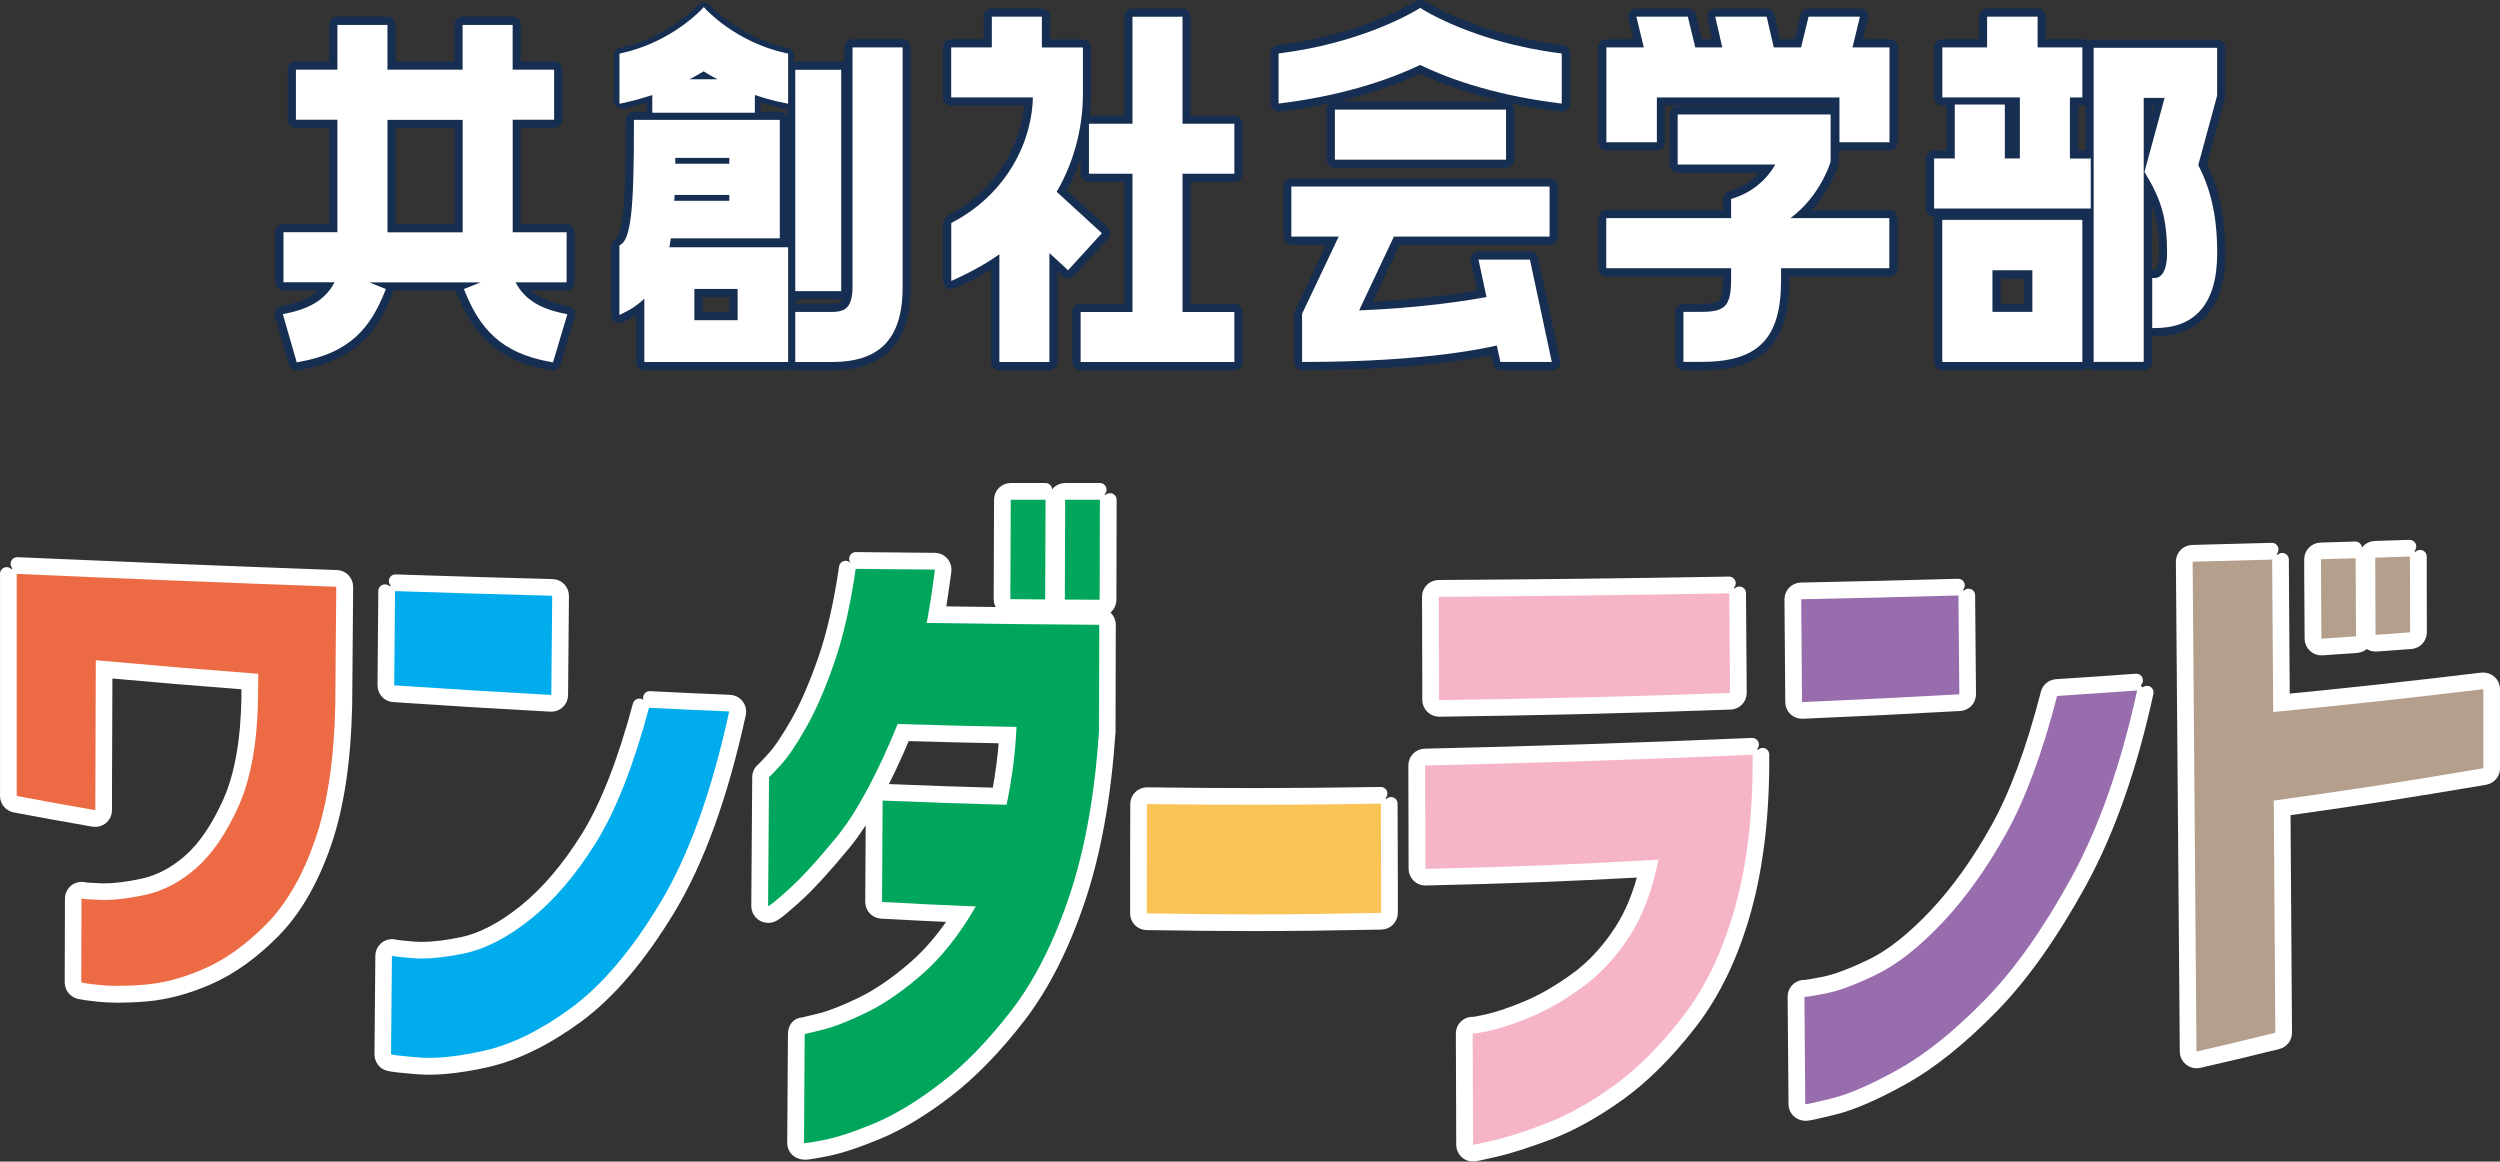 <?xml version="1.0" encoding="UTF-8"?>
<svg id="_レイヤー_2" data-name="レイヤー 2" xmlns="http://www.w3.org/2000/svg" viewBox="0 0 402.13 186.85">
  <rect x="0" y="0" width="402.13" height="186.85" fill="#333333" stroke="none"/>
  <defs>
    <style>
      .cls-1 {
        stroke: #fff;
        stroke-width: 2.13px;
      }

      .cls-1, .cls-2 {
        fill: none;
        stroke-linecap: round;
        stroke-linejoin: round;
      }

      .cls-2 {
        stroke: #162e51;
        stroke-width: 1.04px;
      }

      .cls-3 {
        fill: #fac356;
      }

      .cls-3, .cls-4, .cls-5, .cls-6, .cls-7, .cls-8, .cls-9, .cls-10, .cls-11 {
        stroke-width: 0px;
      }

      .cls-4 {
        fill: #162e51;
      }

      .cls-5 {
        fill: #b49f8c;
      }

      .cls-6 {
        fill: #976dad;
      }

      .cls-7 {
        fill: #00a65b;
      }

      .cls-8 {
        fill: #fff;
      }

      .cls-9 {
        fill: #ec6b44;
      }

      .cls-10 {
        fill: #f5b5c6;
      }

      .cls-11 {
        fill: #00acec;
      }
    </style>
  </defs>
  <g id="contents">
    <g>
      <path class="cls-8" d="m1.07,92.29v35.74c0,.78.56,1.45,1.32,1.6,5.06.95,7.59,1.41,12.66,2.29.47.08.95-.05,1.32-.35.37-.31.58-.76.58-1.24v-3.42c.03-6.31.05-12.62.07-18.93,8.82.79,13.97,1.22,22.88,1.91,0,.17,0,.33,0,.5v1.86c-.12,6.95-1.13,12.6-3.02,16.8-1.88,4.17-4.04,7.33-6.41,9.4-2.32,2.02-4.81,3.34-7.41,3.91-2.38.52-4.48.79-6.24.79h-.56c-1.82-.07-2.44-.14-2.62-.16-.4-.13-.84-.1-1.22.09-.55.27-.91.84-.91,1.45l-.02,7.25-.02,6.24c0,.49.22.96.61,1.27.38.3.55.44,3.79.78.91.1,1.96.15,3.14.15,1.32,0,2.81-.06,4.47-.2,3.24-.27,6.64-1.18,10.11-2.71,3.58-1.58,7.09-4.1,10.43-7.49,3.4-3.44,6.16-8.21,8.22-14.17,2.03-5.88,3.15-13.31,3.34-22.1l.06-6.75.1-12.4c0-.88-.69-1.61-1.56-1.64-17.06-.62-34.36-1.32-51.41-2.07"/>
      <path class="cls-1" d="m1.07,92.29v35.74c0,.78.56,1.45,1.32,1.6,5.06.95,7.59,1.41,12.66,2.29.47.08.95-.05,1.32-.35.37-.31.58-.76.58-1.24v-3.42c.03-6.31.05-12.62.07-18.93,8.82.79,13.97,1.22,22.88,1.91,0,.17,0,.33,0,.5v1.86c-.12,6.95-1.13,12.6-3.02,16.8-1.88,4.17-4.04,7.33-6.41,9.4-2.32,2.02-4.81,3.34-7.41,3.91-2.38.52-4.48.79-6.24.79h-.56c-1.82-.07-2.44-.14-2.62-.16-.4-.13-.84-.1-1.22.09-.55.27-.91.84-.91,1.45l-.02,7.25-.02,6.24c0,.49.22.96.61,1.27.38.3.55.44,3.79.78.91.1,1.96.15,3.14.15,1.32,0,2.81-.06,4.47-.2,3.24-.27,6.64-1.18,10.11-2.71,3.58-1.58,7.09-4.1,10.43-7.49,3.4-3.44,6.16-8.21,8.22-14.17,2.03-5.88,3.15-13.31,3.34-22.1l.06-6.75.1-12.4c0-.88-.69-1.61-1.56-1.64-17.06-.62-34.36-1.32-51.41-2.07"/>
      <path class="cls-8" d="m61.92,95.06l-.07,7.81-.06,7.37c0,.86.66,1.58,1.52,1.63,10.11.68,15.16.98,25.29,1.54.44.02.88-.13,1.2-.44.32-.3.51-.73.51-1.17l.07-8.01.07-7.94c0-.88-.69-1.61-1.58-1.64-10.11-.27-15.16-.42-25.26-.75m39.23,19.97c-2.45,9.17-5.28,16.35-8.39,21.34-3.09,4.95-6.49,8.92-10.09,11.81-3.49,2.8-6.87,4.55-10.02,5.21-2.49.52-4.67.78-6.49.78-.47,0-.92-.02-1.34-.05-2.01-.17-2.69-.27-2.89-.3-.33-.12-.69-.13-1.04-.02-.67.21-1.13.83-1.14,1.54l-.14,15.86c0,.34.1.67.3.95.49.7.64.76,5.43,1.17.62.05,1.28.08,1.98.08,2.64,0,5.75-.4,9.25-1.19,4.65-1.05,9.56-3.45,14.58-7.13,5.11-3.75,10.07-9.58,14.75-17.33,4.68-7.75,8.49-18.3,11.33-31.35.1-.47,0-.96-.3-1.34-.29-.38-.74-.61-1.22-.63-5.16-.22-7.74-.33-12.89-.59"/>
      <path class="cls-1" d="m61.92,95.06l-.07,7.81-.06,7.37c0,.86.66,1.58,1.52,1.63,10.11.68,15.16.98,25.29,1.54.44.02.88-.13,1.2-.44.32-.3.51-.73.51-1.17l.07-8.01.07-7.94c0-.88-.69-1.61-1.58-1.64-10.11-.27-15.16-.42-25.26-.75m39.23,19.97c-2.45,9.17-5.28,16.35-8.39,21.34-3.09,4.95-6.49,8.92-10.09,11.81-3.49,2.8-6.87,4.55-10.02,5.21-2.49.52-4.67.78-6.49.78-.47,0-.92-.02-1.34-.05-2.01-.17-2.69-.27-2.89-.3-.33-.12-.69-.13-1.04-.02-.67.21-1.13.83-1.14,1.54l-.14,15.86c0,.34.1.67.3.95.49.7.64.76,5.43,1.17.62.05,1.28.08,1.98.08,2.64,0,5.75-.4,9.25-1.19,4.65-1.05,9.56-3.45,14.58-7.13,5.11-3.75,10.07-9.58,14.75-17.33,4.68-7.75,8.49-18.3,11.33-31.35.1-.47,0-.96-.3-1.34-.29-.38-.74-.61-1.22-.63-5.16-.22-7.74-.33-12.89-.59"/>
      <path class="cls-8" d="m176.92,78.76h-5.59c-.89,0-1.62.72-1.62,1.62l-.02,8.04-.02,8.02c0,.9.72,1.62,1.61,1.63l5.6.03c.43,0,.85-.17,1.15-.47.31-.3.48-.72.48-1.15l.04-16.09m-10.38-1.63h-5.59c-.9,0-1.62.72-1.62,1.62l-.06,15.99c0,.89.72,1.62,1.61,1.63l5.6.04c.43,0,.85-.17,1.15-.47.31-.3.48-.72.48-1.15l.04-12.15v-3.88m-33.76,10.88c-.83,5.75-1.97,10.74-3.39,14.83-1.42,4.09-2.91,7.51-4.41,10.16-1.49,2.62-2.79,4.55-3.89,5.74-.83.9-1.36,1.46-1.59,1.68-.41.29-.68.77-.68,1.31l-.15,20.75c0,.5.23.98.63,1.29.28.22.65.35,1.02.35.69,0,1.06-.14,4.26-3,2.13-1.91,4.81-4.82,7.96-8.65,3.14-3.82,6.4-9.74,9.69-17.61,6.37.19,10.1.28,16.32.4-.21,3.03-.61,6.13-1.21,9.27-7.08-.2-11.05-.33-18.55-.64-.44-.02-.87.14-1.19.45-.32.3-.5.72-.5,1.16l-.05,8.15-.05,8.16c0,.87.67,1.58,1.54,1.63,5.05.28,7.98.42,12.34.61-2.14,3.31-4.44,6.05-6.86,8.17-2.98,2.6-5.88,4.6-8.61,5.93-2.71,1.32-4.99,2.21-6.75,2.65-1.58.39-2.48.61-2.7.65-.89,0-1.38.7-1.39,1.59l-.12,17.53c0,.34.1.66.29.94.3.44.91.71,1.44.71.21,0,.68,0,3.39-.53,2.23-.44,5.06-1.37,8.42-2.77,3.47-1.45,7.21-3.71,11.1-6.71,3.92-3.02,7.83-7.05,11.62-11.97,3.81-4.95,7.03-11.31,9.58-18.91,2.53-7.54,4.15-16.59,4.84-26.9l.04-16.55v-.65c0-.89-.72-1.62-1.61-1.63-10.44-.07-15.97-.13-25.83-.27.05-.28.1-.59.15-.94.28-1.74.56-3.68.85-5.82.06-.46-.08-.93-.38-1.28-.31-.35-.75-.55-1.21-.56l-12.73-.12"/>
      <path class="cls-1" d="m176.92,78.76h-5.59c-.89,0-1.62.72-1.62,1.62l-.02,8.04-.02,8.02c0,.9.72,1.62,1.61,1.63l5.6.03c.43,0,.85-.17,1.15-.47.31-.3.48-.72.48-1.15l.04-16.09m-10.38-1.63h-5.59c-.9,0-1.62.72-1.62,1.62l-.06,15.99c0,.89.72,1.62,1.61,1.63l5.6.04c.43,0,.85-.17,1.15-.47.31-.3.48-.72.48-1.15l.04-12.15v-3.88m-33.76,10.88c-.83,5.75-1.97,10.74-3.39,14.83-1.42,4.09-2.91,7.51-4.41,10.16-1.49,2.62-2.79,4.55-3.89,5.74-.83.9-1.36,1.46-1.59,1.68-.41.29-.68.77-.68,1.31l-.15,20.75c0,.5.23.98.63,1.29.28.22.65.35,1.02.35.69,0,1.06-.14,4.26-3,2.13-1.91,4.81-4.82,7.96-8.65,3.14-3.82,6.4-9.74,9.69-17.61,6.37.19,10.1.28,16.32.4-.21,3.03-.61,6.13-1.21,9.27-7.08-.2-11.05-.33-18.55-.64-.44-.02-.87.14-1.19.45-.32.3-.5.72-.5,1.16l-.05,8.15-.05,8.16c0,.87.67,1.58,1.54,1.63,5.05.28,7.98.42,12.34.61-2.14,3.31-4.44,6.05-6.86,8.17-2.98,2.6-5.88,4.6-8.61,5.93-2.71,1.32-4.99,2.21-6.75,2.65-1.58.39-2.48.61-2.7.65-.89,0-1.38.7-1.39,1.59l-.12,17.53c0,.34.1.66.29.94.3.44.91.71,1.44.71.21,0,.68,0,3.39-.53,2.23-.44,5.06-1.37,8.42-2.77,3.47-1.45,7.21-3.71,11.1-6.71,3.92-3.02,7.83-7.05,11.62-11.97,3.81-4.95,7.03-11.31,9.58-18.91,2.53-7.54,4.15-16.59,4.84-26.9l.04-16.55v-.65c0-.89-.72-1.62-1.61-1.63-10.44-.07-15.97-.13-25.83-.27.05-.28.1-.59.15-.94.28-1.74.56-3.68.85-5.82.06-.46-.08-.93-.38-1.28-.31-.35-.75-.55-1.21-.56l-12.73-.12"/>
      <path class="cls-8" d="m222.1,127.65c-8.19.12-14.15.18-20.31.18-5.15,0-10.43-.04-17.28-.12-.43,0-.85.16-1.16.47-.31.3-.48.72-.48,1.15l-.02,8.81v8.77c-.02.89.7,1.61,1.58,1.63,6.87.11,12.18.16,17.36.16,5.83,0,11.74-.07,20.4-.24.89-.02,1.59-.74,1.59-1.63v-4.6s-.04-12.96-.04-12.96"/>
      <path class="cls-1" d="m222.1,127.65c-8.19.12-14.15.18-20.31.18-5.15,0-10.43-.04-17.28-.12-.43,0-.85.16-1.16.47-.31.3-.48.72-.48,1.15l-.02,8.81v8.77c-.02.89.7,1.61,1.58,1.63,6.87.11,12.18.16,17.36.16,5.83,0,11.74-.07,20.4-.24.89-.02,1.59-.74,1.59-1.63v-4.6s-.04-12.96-.04-12.96"/>
      <path class="cls-8" d="m278.13,93.81c-15.48.27-31.19.46-46.72.55-.89,0-1.62.73-1.61,1.63l.04,13.13v3.48c.01.43.19.85.5,1.15s.73.47,1.16.47c15.55-.2,31.31-.58,46.84-1.15.88-.03,1.57-.76,1.56-1.63l-.07-9.07-.05-6.96m2.07,24.35c-17.46.75-35.18,1.34-52.66,1.73-.88.02-1.59.74-1.59,1.63l.02,8.32.02,8.31c0,.44.18.85.49,1.16.31.3.73.47,1.17.46,14.37-.34,21.74-.62,35.39-1.35-.92,3.81-2.26,7.08-4.01,9.76-2.07,3.17-4.48,5.77-7.17,7.71-2.76,2-5.44,3.54-7.97,4.59-2.55,1.05-4.68,1.77-6.33,2.13-1.43.31-1.99.4-2.19.42-.22-.02-.45,0-.67.07-.67.22-1.12.85-1.11,1.55l.04,11.04.02,6.87c0,.44.19.87.51,1.17.32.31.76.46,1.2.44.16,0,.34-.02,3.63-.78,2.22-.51,5.1-1.44,8.54-2.74,3.53-1.33,7.3-3.43,11.21-6.22,3.88-2.77,7.77-6.64,11.53-11.49,3.77-4.86,6.71-10.98,8.71-18.19,1.99-7.14,2.96-15.55,2.89-24.98"/>
      <path class="cls-1" d="m278.13,93.81c-15.48.27-31.19.46-46.72.55-.89,0-1.62.73-1.61,1.63l.04,13.13v3.48c.01.43.19.85.5,1.15s.73.47,1.16.47c15.55-.2,31.31-.58,46.84-1.15.88-.03,1.57-.76,1.56-1.63l-.07-9.07-.05-6.96m2.07,24.35c-17.46.75-35.18,1.34-52.66,1.73-.88.02-1.59.74-1.59,1.63l.02,8.32.02,8.31c0,.44.18.85.49,1.16.31.3.73.47,1.17.46,14.37-.34,21.74-.62,35.39-1.35-.92,3.81-2.26,7.08-4.01,9.76-2.07,3.17-4.48,5.77-7.17,7.71-2.76,2-5.44,3.54-7.97,4.59-2.55,1.05-4.68,1.77-6.33,2.13-1.43.31-1.99.4-2.19.42-.22-.02-.45,0-.67.07-.67.22-1.12.85-1.11,1.55l.04,11.04.02,6.87c0,.44.19.87.51,1.17.32.31.76.46,1.2.44.16,0,.34-.02,3.63-.78,2.22-.51,5.1-1.44,8.54-2.74,3.53-1.33,7.3-3.43,11.21-6.22,3.88-2.77,7.77-6.64,11.53-11.49,3.77-4.86,6.71-10.98,8.71-18.19,1.99-7.14,2.96-15.55,2.89-24.98"/>
      <path class="cls-8" d="m314.97,94.16c-10.11.28-15.17.4-25.28.61-.89.02-1.6.75-1.59,1.64l.04,4.99.09,11.55c0,.44.19.86.51,1.16.32.3.75.46,1.19.44,10.14-.44,15.2-.69,25.32-1.25.87-.05,1.54-.77,1.53-1.64l-.06-6.4-.08-9.5m26.99,13.67c-5.14.37-7.71.55-12.85.88-.7.05-1.29.54-1.47,1.22-2.31,9-5.02,16.31-8.03,21.72-3.05,5.49-6.41,10.18-9.98,13.96-3.58,3.79-6.99,6.5-10.14,8.03-3.24,1.58-5.9,2.57-7.9,2.95-1.98.38-2.66.47-2.88.5-.23-.02-.48,0-.71.09-.64.24-1.07.85-1.06,1.54l.07,8.59.07,8.69c0,.4.15.79.42,1.08.31.34.79.54,1.24.54.25,0,.63,0,4.62-.99,2.95-.73,6.59-2.32,11.14-4.85,4.41-2.46,9.19-6.29,14.2-11.4,4.86-4.95,9.64-11.7,14.23-20.06,4.5-8.22,8.12-18.49,10.74-30.54"/>
      <path class="cls-1" d="m314.97,94.16c-10.11.28-15.17.4-25.28.61-.89.02-1.6.75-1.59,1.64l.04,4.99.09,11.55c0,.44.19.86.51,1.16.32.3.75.46,1.19.44,10.14-.44,15.2-.69,25.32-1.25.87-.05,1.54-.77,1.53-1.64l-.06-6.4-.08-9.5m26.99,13.67c-5.14.37-7.71.55-12.85.88-.7.05-1.29.54-1.47,1.22-2.31,9-5.02,16.31-8.03,21.72-3.05,5.49-6.41,10.18-9.98,13.96-3.58,3.79-6.99,6.5-10.14,8.03-3.24,1.58-5.9,2.57-7.9,2.95-1.98.38-2.66.47-2.88.5-.23-.02-.48,0-.71.09-.64.24-1.07.85-1.06,1.54l.07,8.59.07,8.69c0,.4.15.79.42,1.08.31.34.79.54,1.24.54.25,0,.63,0,4.62-.99,2.95-.73,6.59-2.32,11.14-4.85,4.41-2.46,9.19-6.29,14.2-11.4,4.86-4.95,9.64-11.7,14.23-20.06,4.5-8.22,8.12-18.49,10.74-30.54"/>
      <path class="cls-8" d="m387.59,87.9l-5.58.18c-.88.03-1.58.75-1.57,1.63v2.69s.05,9.73.05,9.73c0,.45.19.88.52,1.18.33.31.77.46,1.22.43l5.57-.41c.85-.06,1.5-.77,1.5-1.62l-.02-7.51v-4.68m-10.42-1.35l-5.58.17c-.88.03-1.58.75-1.58,1.63v1.82s.07,10.95.07,10.95c0,.45.19.87.52,1.18.33.31.77.46,1.22.43l5.57-.39c.85-.06,1.51-.77,1.51-1.63l-.06-12.55m-15.1-1.4l-12.79.34c-.89.02-1.59.75-1.58,1.64l.32,39.87.31,38.93c0,.49.23.96.62,1.26.39.31.89.42,1.37.31,5.09-1.16,7.63-1.77,12.7-3.03.73-.18,1.24-.84,1.23-1.59l-.21-30.84c-.01-1.69-.02-3.38-.03-5.07,12.69-1.78,19.31-2.81,32.35-5.02.78-.13,1.35-.81,1.35-1.6v-12.72c0-.46-.2-.91-.55-1.21-.35-.31-.81-.45-1.27-.4-12.93,1.54-19.56,2.27-32,3.5-.01-1.94-.03-3.88-.04-5.82l-.11-16.92"/>
      <path class="cls-1" d="m387.59,87.9l-5.58.18c-.88.03-1.58.75-1.57,1.63v2.69s.05,9.73.05,9.73c0,.45.19.88.52,1.18.33.31.77.46,1.22.43l5.57-.41c.85-.06,1.5-.77,1.5-1.62l-.02-7.51v-4.68m-10.42-1.35l-5.58.17c-.88.03-1.58.75-1.58,1.63v1.82s.07,10.95.07,10.95c0,.45.19.87.52,1.18.33.31.77.46,1.22.43l5.57-.39c.85-.06,1.51-.77,1.51-1.63l-.06-12.55m-15.1-1.4l-12.79.34c-.89.02-1.59.75-1.58,1.64l.32,39.87.31,38.93c0,.49.23.96.62,1.26.39.31.89.42,1.37.31,5.09-1.16,7.63-1.77,12.7-3.03.73-.18,1.24-.84,1.23-1.59l-.21-30.84c-.01-1.69-.02-3.38-.03-5.07,12.69-1.78,19.31-2.81,32.35-5.02.78-.13,1.35-.81,1.35-1.6v-12.72c0-.46-.2-.91-.55-1.21-.35-.31-.81-.45-1.27-.4-12.93,1.54-19.56,2.27-32,3.5-.01-1.94-.03-3.88-.04-5.82l-.11-16.92"/>
      <path class="cls-9" d="m2.69,92.29v35.74c5.05.95,7.58,1.41,12.64,2.29.03-9.65.05-14.47.08-24.12,10.44.94,15.67,1.38,26.13,2.18-.01,1.55-.02,2.32-.03,3.87-.11,7.18-1.16,13.04-3.15,17.45-1.99,4.42-4.27,7.73-6.83,9.96-2.56,2.23-5.27,3.64-8.13,4.27-2.57.56-4.76.83-6.59.83-.21,0-.42,0-.62-.01-1.94-.07-2.97-.15-3.08-.23-.01,5.39-.02,8.09-.04,13.49.1.08,1.09.24,2.94.43.86.09,1.86.14,2.97.14,1.28,0,2.72-.06,4.33-.2,3.01-.25,6.21-1.09,9.59-2.58,3.38-1.49,6.69-3.86,9.94-7.14,3.24-3.29,5.86-7.82,7.84-13.56,1.98-5.74,3.07-12.99,3.25-21.6.06-7.65.09-11.47.16-19.12-17.15-.62-34.28-1.31-51.42-2.07"/>
      <path class="cls-11" d="m63.54,95.07c-.05,6.07-.08,9.1-.13,15.17,10.1.68,15.15.98,25.27,1.54.06-6.38.08-9.57.14-15.95-10.11-.27-15.17-.42-25.27-.75m40.85,18.76c-2.51,9.39-5.38,16.64-8.59,21.78-3.21,5.14-6.7,9.21-10.45,12.22-3.76,3.01-7.33,4.82-10.71,5.53-2.65.55-4.92.81-6.82.81-.52,0-1.02-.02-1.48-.06-2.15-.18-3.26-.32-3.31-.39-.06,6.34-.08,9.51-.14,15.86.05.07,1.46.25,4.24.49.58.05,1.19.08,1.84.08,2.46,0,5.42-.37,8.89-1.15,4.38-.99,9.04-3.24,13.97-6.86,4.93-3.62,9.71-9.22,14.32-16.86,4.61-7.64,8.33-17.95,11.13-30.85-5.16-.22-7.74-.33-12.9-.59"/>
      <path class="cls-7" d="m176.92,80.38h-5.59c-.02,6.42-.03,9.64-.05,16.06,2.24.01,3.36.02,5.6.03.02-6.44.02-9.66.04-16.09m-8.75,0h-5.59c-.03,6.4-.04,9.59-.06,15.99,2.24.02,3.36.03,5.6.05.02-6.42.03-9.62.06-16.04m-30.54,11.12c-.85,5.88-2,10.93-3.46,15.13-1.46,4.2-2.97,7.68-4.54,10.43-1.56,2.76-2.93,4.76-4.1,6.04-1.17,1.27-1.79,1.9-1.84,1.9-.06,8.3-.09,12.45-.15,20.75,0,0,.01,0,.02,0,.18,0,1.24-.85,3.17-2.58,2.02-1.81,4.62-4.61,7.79-8.48,3.17-3.86,6.46-9.92,9.87-18.23,7.64.22,11.46.32,19.11.47-.18,4.07-.71,8.25-1.6,12.52-7.98-.22-11.97-.35-19.94-.68-.04,6.53-.06,9.79-.09,16.31,6.03.33,9.04.48,15.08.72-2.63,4.54-5.51,8.18-8.62,10.9-3.11,2.72-6.11,4.77-8.97,6.17-2.86,1.39-5.22,2.31-7.07,2.77-1.83.45-2.79.68-2.86.68h0c-.05,7.01-.07,10.52-.12,17.53,0,.01.05.02.11.02.32,0,1.35-.16,3.08-.5,2.07-.4,4.78-1.28,8.11-2.67,3.33-1.39,6.91-3.55,10.74-6.5,3.83-2.95,7.6-6.84,11.33-11.67,3.72-4.83,6.83-10.99,9.33-18.44,2.5-7.45,4.08-16.29,4.76-26.49.02-6.84.03-10.26.04-17.1-11.11-.08-16.66-.14-27.77-.3.05-.14.22-1.08.5-2.8.28-1.72.56-3.65.84-5.78-5.09-.04-7.64-.07-12.73-.12"/>
      <path class="cls-3" d="m222.12,129.27c-8.2.12-14.16.18-20.33.18-5.15,0-10.45-.04-17.3-.12-.01,7.03-.02,10.55-.03,17.59,6.87.11,12.17.16,17.33.16,6.18,0,12.15-.08,20.37-.24-.02-7.03-.02-10.54-.04-17.57"/>
      <path class="cls-10" d="m278.16,95.44c-15.58.27-31.16.46-46.73.56.02,6.65.03,9.97.05,16.61,15.6-.2,31.21-.58,46.8-1.15-.05-6.41-.07-9.61-.12-16.02m3.76,25.96c-17.57.76-35.11,1.34-52.69,1.73.02,6.65.03,9.98.05,16.63,15-.35,22.5-.65,37.47-1.47-.95,4.92-2.51,9.04-4.69,12.39-2.18,3.34-4.71,6.06-7.58,8.14-2.87,2.08-5.64,3.67-8.3,4.77-2.66,1.1-4.87,1.84-6.61,2.21-1.46.31-2.33.47-2.6.47-.05,0-.08,0-.09-.02.03,7.16.04,10.75.07,17.91.11,0,1.23-.25,3.35-.74,2.13-.49,4.9-1.38,8.33-2.68,3.43-1.3,7.04-3.31,10.84-6.02,3.8-2.71,7.53-6.44,11.19-11.16,3.67-4.72,6.47-10.6,8.43-17.63,1.96-7.03,2.9-15.18,2.83-24.54"/>
      <path class="cls-6" d="m315.02,95.78c-10.11.28-15.17.4-25.29.61.05,6.62.08,9.92.13,16.54,10.13-.44,15.19-.69,25.3-1.25-.06-6.36-.08-9.54-.14-15.9m28.73,15.28c-5.14.37-7.72.55-12.86.89-2.35,9.13-5.08,16.52-8.19,22.11-3.11,5.59-6.51,10.37-10.21,14.29-3.7,3.92-7.24,6.73-10.61,8.38-3.37,1.64-6.15,2.68-8.31,3.09-1.87.35-2.95.53-3.25.53-.05,0-.08,0-.08-.01.06,6.91.08,10.37.14,17.28,0,0,.02,0,.04,0,.26,0,1.67-.31,4.23-.94,2.79-.69,6.37-2.26,10.74-4.69,4.37-2.43,8.98-6.17,13.83-11.11,4.85-4.94,9.5-11.57,13.96-19.7,4.46-8.14,7.98-18.18,10.58-30.11"/>
      <path class="cls-5" d="m387.64,89.52c-2.23.07-3.35.11-5.58.18.02,4.97.03,7.45.05,12.42,2.23-.16,3.34-.24,5.57-.41-.01-4.88-.02-7.31-.04-12.19m-8.73.27c-2.23.07-3.35.1-5.58.17.03,5.11.04,7.67.07,12.78,2.23-.15,3.34-.23,5.57-.39-.02-5.02-.04-7.53-.06-12.55m-13.43.21c-5.11.14-7.67.21-12.79.34.21,26.26.42,52.53.62,78.79,5.08-1.16,7.61-1.77,12.68-3.03-.1-14.93-.15-22.4-.25-37.33,13.52-1.89,20.27-2.93,33.71-5.21v-12.72c-13.49,1.61-20.25,2.35-33.8,3.68-.07-9.81-.1-14.71-.17-24.52"/>
      <path class="cls-4" d="m75.64,37.79v-18.94c0-.44-.36-.8-.8-.8h-12.94c-.44,0-.8.36-.8.8v18.94c0,.44.36.8.8.8h12.94c.44,0,.8-.36.8-.8m7.2-18.15v17.35h7.88c.44,0,.8.36.8.8v7.2c0,.44-.36.8-.8.8h-7.15c1.4,2.25,3.66,3.56,7.31,4.29.22.04.41.18.53.37.12.19.14.42.08.64l-2.07,6.94c-.11.39-.5.63-.9.56-8.38-1.48-11.69-5.69-14.07-11.56-.08-.2-.08-.42,0-.61.08-.2.24-.35.44-.43.17-.07.33-.13.5-.2h-14.07c.17.07.33.13.49.2.4.16.6.62.44,1.03-2.32,5.87-5.6,10.08-14.08,11.56-.4.07-.79-.17-.9-.56l-2-6.94c-.06-.21-.03-.44.09-.63.12-.19.31-.32.52-.37,3.65-.73,5.91-2.04,7.31-4.29h-7.15c-.44,0-.8-.36-.8-.8v-7.2c0-.44.36-.8.8-.8h7.88v-17.35h-5.88c-.44,0-.8-.36-.8-.8v-7.2c0-.44.36-.8.8-.8h5.88v-6.41c0-.44.36-.8.8-.8h7.2c.44,0,.8.36.8.8v6.41h11.35v-6.41c0-.44.36-.8.8-.8h7.2c.44,0,.8.36.8.8v6.41h5.88c.44,0,.8.36.8.8v7.2c0,.44-.36.8-.8.8h-5.88Z"/>
      <path class="cls-2" d="m75.64,37.79v-18.94c0-.44-.36-.8-.8-.8h-12.94c-.44,0-.8.36-.8.8v18.94c0,.44.36.8.8.8h12.94c.44,0,.8-.36.8-.8Zm7.2-18.15v17.35h7.88c.44,0,.8.36.8.8v7.2c0,.44-.36.8-.8.8h-7.15c1.4,2.25,3.66,3.56,7.31,4.29.22.04.41.18.53.37.12.19.14.42.08.64l-2.07,6.94c-.11.39-.5.63-.9.56-8.38-1.48-11.69-5.69-14.07-11.56-.08-.2-.08-.42,0-.61.08-.2.24-.35.44-.43.17-.07.33-.13.5-.2h-14.07c.17.07.33.13.49.2.4.16.6.62.44,1.03-2.32,5.87-5.6,10.08-14.08,11.56-.4.07-.79-.17-.9-.56l-2-6.94c-.06-.21-.03-.44.09-.63.12-.19.31-.32.52-.37,3.65-.73,5.91-2.04,7.31-4.29h-7.15c-.44,0-.8-.36-.8-.8v-7.2c0-.44.36-.8.8-.8h7.88v-17.35h-5.88c-.44,0-.8-.36-.8-.8v-7.2c0-.44.36-.8.8-.8h5.88v-6.41c0-.44.36-.8.8-.8h7.2c.44,0,.8.36.8.8v6.41h11.35v-6.41c0-.44.36-.8.8-.8h7.2c.44,0,.8.36.8.8v6.41h5.88c.44,0,.8.36.8.8v7.2c0,.44-.36.8-.8.8h-5.88Z"/>
      <path class="cls-4" d="m74.85,38.59h.42c.44,0,.8-.36.8-.8v-19.37c0-.44-.36-.8-.8-.8h-13.79c-.44,0-.8.36-.8.8v19.79c0,.44.36.8.8.8h13.79c.44,0,.8-.36.8-.8v-.42c0-.33-.2-.61-.49-.73-.12-.29-.4-.49-.73-.49h-11.72v-16.5h10.5v17.72c0,.44.36.8.8.8h.42c.44,0,.8-.36.8-.8v-.42c0-.44-.36-.8-.8-.8s-.8.36-.8.8v.42c0,.44.36.8.8.8m7.2-20.54h-.42c-.44,0-.8.36-.8.8v19.37c0,.44.36.8.8.8h7.88v4.76h-7.91c-.27,0-.52.14-.67.36-.15.23-.17.51-.06.76l.27.6c1.57,3.53,4.54,5.62,9.35,6.57.43.08.85-.19.93-.62l.08-.42c.08-.4-.16-.8-.55-.92l-.41-.12c-.2-.06-.42-.04-.61.06-.19.1-.32.27-.38.47l-2.07,6.94c-.13.42.11.86.53.99l.41.12c.22.07.45.03.65-.09.19-.12.33-.32.37-.54l.07-.42c.08-.43-.21-.85-.65-.92-3.58-.63-6.2-1.78-8.23-3.62-1.73-1.56-3.07-3.63-4.32-6.72-.17-.41-.63-.6-1.04-.44l-.39.16c-.41.17-.6.63-.44,1.03l.16.39c.16.41.63.61,1.03.44l6.38-2.55c.35-.14.56-.52.49-.89-.07-.38-.4-.65-.78-.65h-26.66c-.38,0-.71.27-.78.64-.07.37.13.75.48.89l6.28,2.55c.2.08.41.08.61,0,.19-.08.35-.24.43-.43l.16-.39c.08-.2.08-.42,0-.61-.08-.2-.24-.35-.44-.43l-.4-.15c-.2-.08-.42-.07-.61,0-.19.08-.35.24-.42.44-1.22,3.07-2.53,5.14-4.27,6.7-2.04,1.83-4.67,2.98-8.28,3.62-.43.08-.72.49-.65.92l.07.42c.04.22.17.42.36.54.19.12.42.15.64.09l.41-.12c.42-.12.66-.56.54-.98l-2-6.94c-.12-.42-.56-.67-.98-.54l-.41.12c-.4.11-.64.52-.56.92l.08.42c.09.43.5.71.93.62,4.8-.95,7.77-3.03,9.35-6.57l.27-.6c.11-.25.09-.53-.06-.76-.15-.23-.4-.36-.67-.36h-7.91v-4.76h7.88c.44,0,.8-.36.8-.8v-19.79c0-.44-.36-.8-.8-.8h-5.87v-4.76h5.87c.44,0,.8-.36.8-.8v-6.41h4.76v6.41c0,.44.36.8.8.8h13.79c.44,0,.8-.36.8-.8v-6.41h4.76v6.41c0,.44.36.8.8.8h5.88v4.76h-5.88c-.44,0-.8.36-.8.8v.42c0,.33.2.61.49.73.12.29.4.49.73.49h7.09c.44,0,.8-.36.8-.8v-8.05c0-.44-.36-.8-.8-.8h-5.88v-6.41c0-.44-.36-.8-.8-.8h-8.05c-.44,0-.8.36-.8.8v6.41h-10.5v-6.41c0-.44-.36-.8-.8-.8h-8.05c-.44,0-.8.36-.8.8v6.41h-5.88c-.44,0-.8.36-.8.8v8.05c0,.44.36.8.8.8h5.88v16.5h-7.88c-.44,0-.8.36-.8.8v8.05c0,.44.36.8.8.8h8.9c.44,0,.8-.36.8-.8v-.42c0-.31-.18-.6-.47-.73l-.39-.17c-.4-.18-.87,0-1.05.4-1.29,2.84-3.49,4.34-7.6,5.18l-.45.09c-.22.04-.41.18-.52.37-.12.19-.15.42-.09.63l2.24,7.75c.11.39.5.63.9.56l.38-.07c4.03-.7,7.13-2.08,9.49-4.21,2.03-1.83,3.54-4.18,4.9-7.62l.15-.39c.08-.19.07-.39,0-.57h11.08c-.07.19-.07.39,0,.58l.16.4c1.4,3.44,2.93,5.79,4.95,7.61,2.36,2.13,5.45,3.5,9.44,4.21l.37.07c.4.07.79-.17.9-.56l2.31-7.75c.06-.21.03-.45-.08-.64-.12-.19-.31-.33-.53-.37l-.46-.09c-4.11-.84-6.31-2.33-7.6-5.18-.18-.4-.65-.58-1.05-.4l-.39.17c-.29.13-.47.41-.47.73v.42c0,.44.36.8.8.8h8.9c.44,0,.8-.36.8-.8v-8.05c0-.44-.36-.8-.8-.8h-7.88v-17.72c0-.44-.36-.8-.8-.8h-.42c-.44,0-.8.36-.8.8v.42c0,.44.36.8.8.8s.8-.36.8-.8v-.42c0-.44-.36-.8-.8-.8"/>
      <path class="cls-2" d="m74.85,38.59h.42c.44,0,.8-.36.8-.8v-19.37c0-.44-.36-.8-.8-.8h-13.79c-.44,0-.8.36-.8.8v19.79c0,.44.36.8.8.8h13.79c.44,0,.8-.36.8-.8v-.42c0-.33-.2-.61-.49-.73-.12-.29-.4-.49-.73-.49h-11.72v-16.5h10.5v17.72c0,.44.36.8.8.8h.42c.44,0,.8-.36.8-.8v-.42c0-.44-.36-.8-.8-.8s-.8.36-.8.8v.42c0,.44.36.8.8.8Zm7.2-20.54h-.42c-.44,0-.8.36-.8.8v19.37c0,.44.36.8.8.8h7.88v4.76h-7.91c-.27,0-.52.14-.67.36-.15.23-.17.51-.06.76l.27.6c1.57,3.53,4.54,5.62,9.35,6.57.43.08.85-.19.93-.62l.08-.42c.08-.4-.16-.8-.55-.92l-.41-.12c-.2-.06-.42-.04-.61.06-.19.1-.32.27-.38.47l-2.07,6.94c-.13.42.11.86.53.99l.41.12c.22.07.45.03.65-.09.19-.12.33-.32.37-.54l.07-.42c.08-.43-.21-.85-.65-.92-3.58-.63-6.2-1.78-8.23-3.62-1.73-1.56-3.07-3.63-4.32-6.72-.17-.41-.63-.6-1.04-.44l-.39.16c-.41.17-.6.63-.44,1.03l.16.39c.16.41.63.61,1.03.44l6.38-2.55c.35-.14.56-.52.49-.89-.07-.38-.4-.65-.78-.65h-26.66c-.38,0-.71.27-.78.64-.07.37.13.75.48.89l6.28,2.55c.2.08.41.08.61,0,.19-.08.35-.24.43-.43l.16-.39c.08-.2.08-.42,0-.61-.08-.2-.24-.35-.44-.43l-.4-.15c-.2-.08-.42-.07-.61,0-.19.08-.35.24-.42.44-1.22,3.07-2.53,5.14-4.27,6.7-2.04,1.83-4.67,2.98-8.28,3.62-.43.08-.72.49-.65.92l.07.42c.04.22.17.42.36.54.19.12.42.15.64.09l.41-.12c.42-.12.66-.56.54-.98l-2-6.94c-.12-.42-.56-.67-.98-.54l-.41.12c-.4.11-.64.52-.56.92l.08.42c.09.43.5.71.93.62,4.8-.95,7.77-3.03,9.35-6.57l.27-.6c.11-.25.09-.53-.06-.76-.15-.23-.4-.36-.67-.36h-7.91v-4.76h7.88c.44,0,.8-.36.8-.8v-19.79c0-.44-.36-.8-.8-.8h-5.87v-4.76h5.87c.44,0,.8-.36.8-.8v-6.41h4.76v6.41c0,.44.36.8.8.8h13.79c.44,0,.8-.36.8-.8v-6.41h4.76v6.41c0,.44.36.8.8.8h5.88v4.76h-5.88c-.44,0-.8.36-.8.8v.42c0,.33.2.61.49.73.12.29.4.49.73.49h7.09c.44,0,.8-.36.8-.8v-8.05c0-.44-.36-.8-.8-.8h-5.88v-6.41c0-.44-.36-.8-.8-.8h-8.05c-.44,0-.8.36-.8.8v6.41h-10.5v-6.41c0-.44-.36-.8-.8-.8h-8.05c-.44,0-.8.36-.8.8v6.41h-5.88c-.44,0-.8.36-.8.8v8.05c0,.44.36.8.8.8h5.88v16.5h-7.88c-.44,0-.8.36-.8.8v8.05c0,.44.36.8.8.8h8.9c.44,0,.8-.36.8-.8v-.42c0-.31-.18-.6-.47-.73l-.39-.17c-.4-.18-.87,0-1.05.4-1.29,2.84-3.49,4.34-7.6,5.18l-.45.09c-.22.04-.41.18-.52.37-.12.19-.15.42-.09.63l2.24,7.75c.11.39.5.63.9.56l.38-.07c4.03-.7,7.13-2.08,9.49-4.21,2.03-1.83,3.54-4.18,4.9-7.62l.15-.39c.08-.19.07-.39,0-.57h11.08c-.07.19-.07.39,0,.58l.16.4c1.4,3.44,2.93,5.79,4.95,7.61,2.36,2.13,5.45,3.5,9.44,4.21l.37.07c.4.07.79-.17.9-.56l2.31-7.75c.06-.21.03-.45-.08-.64-.12-.19-.31-.33-.53-.37l-.46-.09c-4.11-.84-6.31-2.33-7.6-5.18-.18-.4-.65-.58-1.05-.4l-.39.17c-.29.13-.47.41-.47.73v.42c0,.44.36.8.8.8h8.9c.44,0,.8-.36.8-.8v-8.05c0-.44-.36-.8-.8-.8h-7.88v-17.72c0-.44-.36-.8-.8-.8h-.42c-.44,0-.8.36-.8.8v.42c0,.44.36.8.8.8s.8-.36.8-.8v-.42c0-.44-.36-.8-.8-.8Z"/>
      <path class="cls-4" d="m135.68,11.64v34.75c0,.44-.36.8-.8.8h-6.54c-.44,0-.8-.36-.8-.8V11.64c0-.44.36-.8.8-.8h6.54c.44,0,.8.36.8.8m1.87-4.4h7.2c.44,0,.8.36.8.8v38.09c0,8.51-3.73,12.47-11.74,12.47h-5.47c-.44,0-.8-.36-.8-.8v-7.21c0-.44.36-.8.8-.8h5.47c1.95,0,2.94-.57,2.94-3.67V8.04c0-.44.36-.8.8-.8m-27.08,38.82v5.87c0,.44.36.8.8.8h7.81c.44,0,.8-.36.8-.8v-5.87c0-.44-.36-.8-.8-.8h-7.81c-.44,0-.8.36-.8.8m-1.41-32.09h8.2c.38,0,.7-.26.78-.63.08-.37-.11-.74-.45-.89-1.82-.81-3.13-1.61-3.96-2.14-.25-.16-.58-.17-.84-.01-.97.58-2.3,1.38-4.05,2.16-.34.15-.53.52-.46.89.08.37.4.63.78.63m-1.66,11.01v1.8c0,.44.36.8.8.8h9.54c.44,0,.8-.36.8-.8v-1.8c0-.44-.36-.8-.8-.8h-9.54c-.44,0-.8.36-.8.8m-.06,5.85c-.03.31-.05.63-.07.95-.02.3-.03.59-.06.84-.03.23.04.45.19.63.15.17.37.27.6.27h9.74c.44,0,.8-.36.8-.8v-1.8c0-.44-.36-.8-.8-.8h-9.6c-.41,0-.75.31-.79.71m-4.07,18.05c-.86.72-1.8,1.33-2.86,1.84-.25.12-.54.1-.77-.04s-.37-.4-.37-.67v-10.27c0-.28.15-.54.39-.69,1.63-.96,1.94-7.53,1.94-19.33,0-.44.36-.8.8-.8h22.61c.44,0,.8.36.8.8v18.21c0,.44-.36.8-.8.8h-16.79s0,.01,0,.02c-.03.22-.06.44-.1.66h18.23c.44,0,.8.36.8.8v17.61c0,.44-.36.8-.8.8h-22.28c-.44,0-.8-.36-.8-.8v-8.92Zm1.27-31.17v-1.9c-1.27.4-2.72.82-4.31,1.15-.23.05-.48-.01-.66-.16s-.29-.38-.29-.62v-7.21c0-.37.26-.7.62-.78,7.84-1.72,12.68-6.91,12.73-6.96.15-.17.37-.26.59-.26.22,0,.44.1.59.26.05.05,4.81,5.24,12.72,6.96.37.08.63.4.63.78v7.21c0,.24-.11.46-.29.62-.19.15-.43.21-.66.16-1.63-.33-3.1-.74-4.38-1.15v1.9c0,.44-.36.8-.8.8h-15.68c-.44,0-.8-.36-.8-.8"/>
      <path class="cls-2" d="m135.68,11.64v34.75c0,.44-.36.8-.8.8h-6.54c-.44,0-.8-.36-.8-.8V11.64c0-.44.36-.8.8-.8h6.54c.44,0,.8.36.8.8Zm1.87-4.4h7.2c.44,0,.8.36.8.8v38.09c0,8.51-3.73,12.47-11.74,12.47h-5.47c-.44,0-.8-.36-.8-.8v-7.21c0-.44.36-.8.8-.8h5.47c1.95,0,2.94-.57,2.94-3.67V8.04c0-.44.36-.8.8-.8Zm-27.08,38.82v5.87c0,.44.36.8.8.8h7.81c.44,0,.8-.36.8-.8v-5.87c0-.44-.36-.8-.8-.8h-7.81c-.44,0-.8.36-.8.8Zm-1.41-32.09h8.2c.38,0,.7-.26.78-.63.08-.37-.11-.74-.45-.89-1.82-.81-3.13-1.61-3.96-2.14-.25-.16-.58-.17-.84-.01-.97.58-2.3,1.38-4.05,2.16-.34.15-.53.52-.46.89.08.37.4.63.78.63Zm-1.66,11.01v1.8c0,.44.36.8.8.8h9.54c.44,0,.8-.36.8-.8v-1.8c0-.44-.36-.8-.8-.8h-9.54c-.44,0-.8.36-.8.8Zm-.06,5.85c-.03.31-.05.63-.07.95-.02.3-.03.59-.06.84-.03.23.04.45.19.63.15.17.37.27.6.27h9.74c.44,0,.8-.36.8-.8v-1.8c0-.44-.36-.8-.8-.8h-9.6c-.41,0-.75.31-.79.71Zm-4.07,18.05c-.86.72-1.8,1.33-2.86,1.84-.25.12-.54.1-.77-.04s-.37-.4-.37-.67v-10.27c0-.28.15-.54.39-.69,1.63-.96,1.94-7.53,1.94-19.33,0-.44.36-.8.8-.8h22.61c.44,0,.8.36.8.8v18.21c0,.44-.36.8-.8.8h-16.79s0,.01,0,.02c-.03.22-.06.44-.1.66h18.23c.44,0,.8.36.8.8v17.61c0,.44-.36.8-.8.8h-22.28c-.44,0-.8-.36-.8-.8v-8.92Zm1.27-31.17v-1.9c-1.27.4-2.72.82-4.31,1.15-.23.05-.48-.01-.66-.16s-.29-.38-.29-.62v-7.21c0-.37.26-.7.62-.78,7.84-1.72,12.68-6.91,12.73-6.96.15-.17.37-.26.59-.26.22,0,.44.1.59.26.05.05,4.81,5.24,12.72,6.96.37.08.63.4.63.78v7.21c0,.24-.11.46-.29.62-.19.15-.43.21-.66.16-1.63-.33-3.1-.74-4.38-1.15v1.9c0,.44-.36.8-.8.8h-15.68c-.44,0-.8-.36-.8-.8Z"/>
      <path class="cls-4" d="m134.15,10.91c-.29.12-.49.4-.49.73v33.53h-4.1V12.86h5.32c.44,0,.8-.36.8-.8v-.42c0-.44-.36-.8-.8-.8h-.42c-.44,0-.8.36-.8.8s.36.8.8.8h.42c.44,0,.8-.36.8-.8v-.42c0-.44-.36-.8-.8-.8h-6.96c-.44,0-.8.36-.8.8v35.6c0,.44.36.8.8.8h7.39c.44,0,.8-.36.8-.8V11.22c0-.44-.36-.8-.8-.8h-.42c-.33,0-.61.2-.73.49m2.67-2.14c.12.29.4.49.73.49h5.98v36.87c0,3.79-.78,6.44-2.38,8.09-1.53,1.59-3.93,2.36-7.34,2.36h-4.25v-4.76h4.25c1.66,0,2.87-.43,3.69-1.33.86-.95,1.26-2.33,1.26-4.36V8.04c0-.44-.36-.8-.8-.8h-.42c-.44,0-.8.36-.8.8v.42c0,.44.36.8.8.8s.8-.36.8-.8v-.42c0-.44-.36-.8-.8-.8h-.42c-.44,0-.8.36-.8.8v38.09c0,1.68-.34,2.4-.62,2.71-.21.23-.64.54-1.9.54h-5.89c-.44,0-.8.36-.8.8v8.05c0,.44.36.8.8.8h5.9c4.1,0,7.08-1.02,9.1-3.11,2.06-2.14,3.06-5.34,3.06-9.79V7.62c0-.44-.36-.8-.8-.8h-8.05c-.44,0-.8.36-.8.8v.42c0,.33.2.61.49.73m-25.55,36.49h-.42c-.44,0-.8.36-.8.8v6.3c0,.44.36.8.8.8h8.65c.44,0,.8-.36.8-.8v-6.72c0-.44-.36-.8-.8-.8h-8.65c-.44,0-.8.36-.8.8v.42c0,.33.2.61.49.73.12.29.4.49.73.49h6.58v3.43h-5.36v-4.65c0-.44-.36-.8-.8-.8h-.42c-.44,0-.8.36-.8.8v.42c0,.44.36.8.8.8s.8-.36.8-.8v-.42c0-.44-.36-.8-.8-.8m-3-32.09v.42c0,.44.36.8.8.8h10.2c.38,0,.7-.26.78-.63.08-.37-.11-.74-.45-.89l-1.83-.81c-1.79-.8-3.09-1.59-3.9-2.11-.25-.16-.8-.31-1.06-.15-1.24.74-2.5,1.5-4.23,2.27l-1.83.81c-.34.15-.53.53-.45.89.08.37.4.63.78.63h2c.09,0,.17-.01.25-.04.08,0,.17-.03.24-.07,1.86-.83,3.25-1.66,4.26-2.26.38-.23.51-.72.28-1.1l-.22-.36c-.14-.24-.39-.38-.67-.39-.28,0-.53.13-.68.36l-.23.36c-.24.37-.13.86.24,1.1.88.57,2.28,1.42,4.23,2.29.19.09.41.09.61.02.2-.08.36-.23.44-.42l.17-.39c.04-.1.07-.21.07-.32v-.42c0-.44-.36-.8-.8-.8h-8.2c-.44,0-.8.36-.8.8v.42c0,.11.02.22.07.32l.17.39c.18.4.65.58,1.05.4.4-.18.58-.65.4-1.05l-.17-.39c-.15-.34-.52-.53-.89-.46-.37.08-.63.4-.63.78m-.07,11.01h-.42c-.44,0-.8.36-.8.8v2.23c0,.44.36.8.8.8h10.39c.44,0,.8-.36.8-.8v-2.65c0-.44-.36-.8-.8-.8h-10.39c-.44,0-.8.36-.8.8v.42c0,.33.2.61.49.73.12.29.4.49.73.49h8.32v.16c0-.44.36-.8.8-.8h-7.89v-.58c0-.44-.36-.8-.8-.8h-.42c-.44,0-.8.36-.8.8v.42c0,.44.36.8.8.8s.8-.36.8-.8v-.42c0-.44-.36-.8-.8-.8m.02,5.94l-.42-.05c-.21-.02-.42.04-.59.17-.17.13-.27.32-.29.53-.04.33-.06.67-.07.99-.02.29-.03.56-.06.8l-.06.48c-.03.23.04.45.19.63.15.17.37.27.6.27h10.64c.44,0,.8-.36.8-.8v-2.65c0-.44-.36-.8-.8-.8h-10.41c-.41,0-.75.3-.79.71l-.04.38c-.02.21.04.42.17.59.08.1.18.17.29.23.02.05.04.09.06.14-.14.14-.23.34-.23.56v.42c0,.4.3.74.7.79l.42.05c.21.03.42-.03.59-.16.17-.13.28-.32.3-.53.04-.32.06-.66.08-1,.01-.28.03-.56.06-.82.02-.21-.04-.42-.17-.59-.13-.17-.32-.27-.53-.29l-.42-.05c-.22-.03-.45.05-.62.2-.17.15-.27.37-.27.59v.42c0,.44.36.8.8.8s.8-.36.8-.8v-.42c0-.41-.3-.75-.71-.79m-3.63,16.27l-.32-.28c-.33-.29-.83-.26-1.12.07-1.03,1.16-2.18,2.02-3.62,2.71-.4.19-.56.66-.37,1.06l.18.38c.13.28.41.45.72.45h.42c.44,0,.8-.36.8-.8v-10.27c0-.44-.36-.8-.8-.8h-.42c-.29,0-.55.15-.69.4-.14.25-.14.55,0,.8l.21.37c.11.18.28.31.49.37.21.05.42.02.6-.09.75-.44,1.31-1.2,1.71-2.33,1.03-2.91,1.22-8.59,1.23-18.73,0-.21-.08-.41-.23-.56-.15-.15-.35-.23-.56-.23h-.42c-.44,0-.8.36-.8.8v.42c0,.44.36.8.8.8h21.39v15.77h-16.62c-.39,0-.72.28-.79.66l-.06.35-.11.73c-.07.5-.14.97-.26,1.42l-.15.54c-.07.24-.02.5.14.69.15.2.38.31.63.31h18.55v15.17h-19.84v-10.7c0-.33-.2-.63-.51-.74-.31-.12-.66-.03-.88.22l-.74.83c-.1.11-.17.25-.19.39-.08.12-.12.27-.12.42v11.23c0,.44.36.8.8.8h23.13c.44,0,.8-.36.8-.8v-18.46c0-.44-.36-.8-.8-.8h-19.63c-.44,0-.8.36-.8.8v.42c0,.36.24.67.59.77l.41.11c.2.05.42.03.61-.08.18-.1.32-.28.37-.48.16-.58.24-1.14.32-1.71l.1-.67c.03-.21-.01-.42-.14-.59-.12-.17-.31-.29-.52-.32l-.42-.07c-.23-.04-.47.03-.65.18-.18.15-.28.37-.28.61v.42c0,.44.36.8.8.8h17.9c.44,0,.8-.36.8-.8v-19.06c0-.44-.36-.8-.8-.8h-23.46c-.44,0-.8.36-.8.8v.42c0,7.48-.13,11.7-.43,14.55-.16,1.47-.38,2.6-.65,3.36-.26.74-.52.97-.65,1.05-.25.14-.61.53-.61.81v11.19c0,.27.14.53.37.67.23.15.52.16.77.04l.61-.29c1.72-.82,3.15-1.9,4.39-3.29.29-.33.26-.83-.07-1.12l-.32-.28c-.15-.13-.33-.2-.53-.2h-.42c-.44,0-.8.36-.8.8s.36.8.8.8h.42c.33,0,.63-.2.74-.51.12-.31.03-.66-.22-.88m1.47-27.96c.29-.12.49-.4.49-.73v-3.59c0-.26-.12-.5-.33-.65-.21-.15-.47-.19-.72-.11l-.56.19c-1.44.48-3.18,1.03-5.13,1.43-.43.09-.71.51-.62.94l.09.42c.08.37.4.63.78.63h.42c.44,0,.8-.36.8-.8v-7.2c0-.44-.36-.8-.8-.8h-.42c-.24,0-.47.11-.62.3-.15.19-.21.43-.16.67l.09.41c.05.21.17.39.35.5.18.11.39.15.6.11,8.17-1.8,13.22-6.97,13.76-7.55.15-.16.23-.37.22-.58,0-.21-.1-.42-.25-.56l-.31-.29c-.3-.28-.77-.28-1.07,0l-.32.28c-.16.14-.25.34-.26.56-.01.21.07.42.21.58.54.59,5.52,5.77,13.78,7.57.21.04.42,0,.6-.11.18-.11.3-.29.35-.5l.09-.41c.05-.23,0-.48-.16-.67-.15-.19-.38-.3-.62-.3h-.42c-.44,0-.8.36-.8.8v7.2c0,.44.36.8.8.8h.42c.38,0,.71-.27.78-.64l.08-.42c.09-.43-.19-.85-.62-.94-1.99-.4-3.74-.95-5.19-1.43l-.56-.19c-.24-.08-.51-.04-.72.11-.21.15-.33.39-.33.65v2.37h-14.46c-.44,0-.8.36-.8.8v.42c0,.44.36.8.8.8h.42c.44,0,.8-.36.8-.8s-.36-.8-.8-.8h-.42c-.44,0-.8.36-.8.8v.42c0,.44.36.8.8.8.33,0,.61-.2.73-.49"/>
      <path class="cls-2" d="m134.15,10.91c-.29.12-.49.4-.49.73v33.53h-4.1V12.86h5.32c.44,0,.8-.36.8-.8v-.42c0-.44-.36-.8-.8-.8h-.42c-.44,0-.8.36-.8.8s.36.8.8.8h.42c.44,0,.8-.36.8-.8v-.42c0-.44-.36-.8-.8-.8h-6.96c-.44,0-.8.36-.8.8v35.6c0,.44.36.8.8.8h7.39c.44,0,.8-.36.8-.8V11.22c0-.44-.36-.8-.8-.8h-.42c-.33,0-.61.2-.73.49Zm2.67-2.14c.12.29.4.49.73.49h5.98v36.87c0,3.79-.78,6.44-2.38,8.09-1.53,1.59-3.93,2.36-7.34,2.36h-4.25v-4.76h4.25c1.66,0,2.87-.43,3.69-1.33.86-.95,1.26-2.33,1.26-4.36V8.04c0-.44-.36-.8-.8-.8h-.42c-.44,0-.8.36-.8.8v.42c0,.44.36.8.8.8s.8-.36.8-.8v-.42c0-.44-.36-.8-.8-.8h-.42c-.44,0-.8.36-.8.8v38.09c0,1.68-.34,2.4-.62,2.71-.21.23-.64.54-1.9.54h-5.89c-.44,0-.8.36-.8.8v8.05c0,.44.36.8.8.8h5.9c4.1,0,7.08-1.02,9.1-3.11,2.06-2.14,3.06-5.34,3.06-9.79V7.62c0-.44-.36-.8-.8-.8h-8.05c-.44,0-.8.36-.8.8v.42c0,.33.2.61.49.73Zm-25.55,36.49h-.42c-.44,0-.8.36-.8.8v6.3c0,.44.36.8.8.8h8.65c.44,0,.8-.36.8-.8v-6.72c0-.44-.36-.8-.8-.8h-8.65c-.44,0-.8.36-.8.8v.42c0,.33.2.61.49.73.12.29.4.49.73.49h6.58v3.43h-5.36v-4.65c0-.44-.36-.8-.8-.8h-.42c-.44,0-.8.36-.8.8v.42c0,.44.36.8.8.8s.8-.36.8-.8v-.42c0-.44-.36-.8-.8-.8Zm-3-32.09v.42c0,.44.36.8.8.8h10.2c.38,0,.7-.26.78-.63.08-.37-.11-.74-.45-.89l-1.83-.81c-1.79-.8-3.09-1.59-3.9-2.11-.25-.16-.8-.31-1.06-.15-1.24.74-2.5,1.5-4.23,2.27l-1.83.81c-.34.15-.53.53-.45.89.08.37.4.63.78.63h2c.09,0,.17-.01.25-.04.08,0,.17-.03.24-.07,1.86-.83,3.25-1.66,4.26-2.26.38-.23.51-.72.28-1.1l-.22-.36c-.14-.24-.39-.38-.67-.39-.28,0-.53.13-.68.36l-.23.36c-.24.37-.13.86.24,1.1.88.57,2.28,1.42,4.23,2.29.19.09.41.09.61.02.2-.08.36-.23.44-.42l.17-.39c.04-.1.07-.21.07-.32v-.42c0-.44-.36-.8-.8-.8h-8.2c-.44,0-.8.36-.8.8v.42c0,.11.02.22.07.32l.17.39c.18.4.65.58,1.05.4.4-.18.58-.65.4-1.05l-.17-.39c-.15-.34-.52-.53-.89-.46-.37.08-.63.4-.63.78Zm-.07,11.01h-.42c-.44,0-.8.36-.8.8v2.23c0,.44.36.8.8.8h10.39c.44,0,.8-.36.8-.8v-2.65c0-.44-.36-.8-.8-.8h-10.39c-.44,0-.8.36-.8.8v.42c0,.33.2.61.49.73.12.29.4.49.73.49h8.32v.16c0-.44.36-.8.8-.8h-7.89v-.58c0-.44-.36-.8-.8-.8h-.42c-.44,0-.8.36-.8.8v.42c0,.44.36.8.8.8s.8-.36.8-.8v-.42c0-.44-.36-.8-.8-.8Zm.02,5.94l-.42-.05c-.21-.02-.42.04-.59.17-.17.13-.27.32-.29.53-.04.33-.06.67-.07.99-.02.29-.03.56-.06.8l-.06.48c-.03.23.04.45.19.63.15.17.37.27.6.27h10.64c.44,0,.8-.36.8-.8v-2.65c0-.44-.36-.8-.8-.8h-10.41c-.41,0-.75.3-.79.71l-.04.38c-.02.21.04.42.17.59.08.1.18.17.29.23.02.05.04.09.06.14-.14.14-.23.34-.23.56v.42c0,.4.3.74.7.79l.42.05c.21.03.42-.03.59-.16.17-.13.28-.32.3-.53.04-.32.06-.66.08-1,.01-.28.03-.56.06-.82.02-.21-.04-.42-.17-.59-.13-.17-.32-.27-.53-.29l-.42-.05c-.22-.03-.45.05-.62.2-.17.15-.27.37-.27.59v.42c0,.44.36.8.8.8s.8-.36.8-.8v-.42c0-.41-.3-.75-.71-.79Zm-3.63,16.27l-.32-.28c-.33-.29-.83-.26-1.12.07-1.03,1.16-2.18,2.02-3.62,2.71-.4.19-.56.66-.37,1.06l.18.38c.13.28.41.45.72.45h.42c.44,0,.8-.36.8-.8v-10.27c0-.44-.36-.8-.8-.8h-.42c-.29,0-.55.15-.69.4-.14.25-.14.55,0,.8l.21.37c.11.18.28.31.49.37.21.05.42.02.6-.09.75-.44,1.31-1.2,1.71-2.33,1.03-2.91,1.22-8.59,1.23-18.73,0-.21-.08-.41-.23-.56-.15-.15-.35-.23-.56-.23h-.42c-.44,0-.8.36-.8.8v.42c0,.44.36.8.8.8h21.39v15.77h-16.62c-.39,0-.72.28-.79.66l-.06.35-.11.73c-.07.5-.14.97-.26,1.42l-.15.54c-.07.24-.02.5.14.69.15.2.38.31.63.31h18.55v15.17h-19.84v-10.7c0-.33-.2-.63-.51-.74-.31-.12-.66-.03-.88.22l-.74.83c-.1.11-.17.25-.19.39-.08.12-.12.27-.12.42v11.23c0,.44.36.8.8.8h23.13c.44,0,.8-.36.8-.8v-18.46c0-.44-.36-.8-.8-.8h-19.63c-.44,0-.8.36-.8.8v.42c0,.36.24.67.59.77l.41.11c.2.05.42.03.61-.08.18-.1.32-.28.37-.48.16-.58.24-1.14.32-1.71l.1-.67c.03-.21-.01-.42-.14-.59-.12-.17-.31-.29-.52-.32l-.42-.07c-.23-.04-.47.03-.65.18-.18.15-.28.37-.28.61v.42c0,.44.36.8.8.8h17.9c.44,0,.8-.36.8-.8v-19.06c0-.44-.36-.8-.8-.8h-23.46c-.44,0-.8.36-.8.8v.42c0,7.48-.13,11.7-.43,14.55-.16,1.47-.38,2.6-.65,3.36-.26.74-.52.97-.65,1.05-.25.14-.61.53-.61.81v11.19c0,.27.14.53.37.67.23.15.52.16.77.04l.61-.29c1.72-.82,3.15-1.9,4.39-3.29.29-.33.26-.83-.07-1.12l-.32-.28c-.15-.13-.33-.2-.53-.2h-.42c-.44,0-.8.36-.8.8s.36.8.8.8h.42c.33,0,.63-.2.74-.51.12-.31.03-.66-.22-.88Zm1.47-27.96c.29-.12.49-.4.49-.73v-3.59c0-.26-.12-.5-.33-.65-.21-.15-.47-.19-.72-.11l-.56.19c-1.44.48-3.18,1.03-5.13,1.43-.43.09-.71.51-.62.94l.09.42c.08.37.4.63.78.63h.42c.44,0,.8-.36.8-.8v-7.2c0-.44-.36-.8-.8-.8h-.42c-.24,0-.47.11-.62.3-.15.19-.21.43-.16.67l.09.41c.05.21.17.39.35.5.18.11.39.15.6.11,8.17-1.8,13.22-6.97,13.76-7.55.15-.16.23-.37.22-.58,0-.21-.1-.42-.25-.56l-.31-.29c-.3-.28-.77-.28-1.07,0l-.32.28c-.16.14-.25.34-.26.56-.01.21.07.42.21.58.54.59,5.52,5.77,13.78,7.57.21.04.42,0,.6-.11.18-.11.3-.29.35-.5l.09-.41c.05-.23,0-.48-.16-.67-.15-.19-.38-.3-.62-.3h-.42c-.44,0-.8.36-.8.8v7.2c0,.44.36.8.8.8h.42c.38,0,.71-.27.78-.64l.08-.42c.09-.43-.19-.85-.62-.94-1.99-.4-3.74-.95-5.19-1.43l-.56-.19c-.24-.08-.51-.04-.72.11-.21.15-.33.39-.33.65v2.37h-14.46c-.44,0-.8.36-.8.8v.42c0,.44.36.8.8.8h.42c.44,0,.8-.36.8-.8s-.36-.8-.8-.8h-.42c-.44,0-.8.36-.8.8v.42c0,.44.36.8.8.8.33,0,.61-.2.73-.49Z"/>
      <path class="cls-4" d="m190.58,3.1v16.41h7.54c.44,0,.8.36.8.8v7.2c0,.44-.36.8-.8.8h-7.54v21.49h7.54c.44,0,.8.36.8.8v7.2c0,.44-.36.8-.8.8h-23.88c-.44,0-.8-.36-.8-.8v-7.2c0-.44.36-.8.8-.8h7.54v-21.49h-6.21c-.44,0-.8-.36-.8-.8v-7.2c0-.44.36-.8.8-.8h6.21V3.1c0-.44.36-.8.8-.8h7.2c.44,0,.8.36.8.8m-30.21,54.7v-16.19c-1.88,1.28-4.06,2.48-6.61,3.64-.25.11-.53.09-.76-.06-.23-.15-.37-.4-.37-.67v-8.41c0-.3.16-.57.42-.7,8.99-4.76,12.43-13.22,12.7-19.38h-12.33c-.44,0-.8-.36-.8-.8v-7.2c0-.44.36-.8.8-.8h5.74V3.1c0-.44.36-.8.8-.8h7.2c.44,0,.8.36.8.8v4.14h5.81c.44,0,.8.36.8.8v7.2c0,3.14-.54,9.27-4.12,15.52,2.24,2.06,4.49,4.11,6.73,6.17.32.3.35.8.05,1.12l-4.87,5.34c-.14.16-.34.25-.55.26-.21,0-.42-.07-.57-.21-.69-.63-1.38-1.27-2.07-1.9v16.26c0,.44-.36.8-.8.8h-7.2c-.44,0-.8-.36-.8-.8"/>
      <path class="cls-2" d="m190.58,3.1v16.41h7.54c.44,0,.8.36.8.8v7.2c0,.44-.36.8-.8.8h-7.54v21.49h7.54c.44,0,.8.36.8.8v7.2c0,.44-.36.8-.8.8h-23.88c-.44,0-.8-.36-.8-.8v-7.2c0-.44.36-.8.8-.8h7.54v-21.49h-6.21c-.44,0-.8-.36-.8-.8v-7.2c0-.44.36-.8.8-.8h6.21V3.1c0-.44.36-.8.8-.8h7.2c.44,0,.8.36.8.8Zm-30.21,54.7v-16.19c-1.88,1.28-4.06,2.48-6.61,3.64-.25.11-.53.09-.76-.06-.23-.15-.37-.4-.37-.67v-8.41c0-.3.16-.57.42-.7,8.99-4.76,12.43-13.22,12.7-19.38h-12.33c-.44,0-.8-.36-.8-.8v-7.2c0-.44.36-.8.8-.8h5.74V3.1c0-.44.36-.8.8-.8h7.2c.44,0,.8.36.8.8v4.14h5.81c.44,0,.8.36.8.8v7.2c0,3.14-.54,9.27-4.12,15.52,2.24,2.06,4.49,4.11,6.73,6.17.32.3.35.8.05,1.12l-4.87,5.34c-.14.16-.34.25-.55.26-.21,0-.42-.07-.57-.21-.69-.63-1.38-1.27-2.07-1.9v16.26c0,.44-.36.8-.8.8h-7.2c-.44,0-.8-.36-.8-.8Z"/>
      <path class="cls-4" d="m189.05,2.37c-.29.12-.49.4-.49.73v17.64c0,.44.36.8.8.8h7.54v4.76h-7.54c-.44,0-.8.36-.8.8v23.93c0,.44.36.8.8.8h7.54v4.76h-21.44v-4.76h7.54c.44,0,.8-.36.8-.8v-23.93c0-.44-.36-.8-.8-.8h-6.21v-4.76h6.21c.44,0,.8-.36.8-.8V4.33h5.98c.44,0,.8-.36.8-.8v-.42c0-.44-.36-.8-.8-.8h-.42c-.44,0-.8.36-.8.8s.36.8.8.8h.42c.44,0,.8-.36.8-.8v-.42c0-.44-.36-.8-.8-.8h-7.63c-.44,0-.8.36-.8.8v16.41h-6.21c-.44,0-.8.36-.8.8v8.05c0,.44.36.8.8.8h6.21v20.64h-7.54c-.44,0-.8.36-.8.8v8.05c0,.44.36.8.8.8h24.73c.44,0,.8-.36.8-.8v-8.05c0-.44-.36-.8-.8-.8h-7.54v-20.64h7.54c.21,0,.41-.08.56-.23.15-.15.23-.35.23-.56v-8.05c0-.44-.36-.8-.8-.8h-7.54V2.68c0-.44-.36-.8-.8-.8h-.42c-.33,0-.61.2-.73.49m-27.15,56.17c.29-.12.49-.4.49-.73v-18.6c0-.3-.17-.58-.44-.71-.27-.13-.59-.1-.83.08l-.68.52c-2.04,1.55-4.5,2.96-7.51,4.33-.19.09-.34.25-.42.45-.07.2-.07.42.02.61l.18.39c.13.28.41.47.72.47h.42c.44,0,.8-.36.8-.8v-8.41c0-.44-.36-.8-.8-.8h-.42c-.28,0-.54.15-.68.39-.14.24-.15.54-.02.78l.2.38c.21.39.69.54,1.08.33,10.18-5.39,13.79-15.2,13.79-21.96v-.42c0-.44-.36-.8-.8-.8h-12.35v-4.76h5.74c.44,0,.8-.36.8-.8v-4.14h4.76v4.14c0,.44.36.8.8.8h5.81v5.98c0,3.03-.54,9.01-4.16,15.05l-.18.3c-.19.32-.13.74.14,1,2.19,2,4.37,4.01,6.56,6.02-1.07,1.18-2.15,2.35-3.22,3.53-1.07-.99-2.14-1.97-3.21-2.96-.23-.21-.57-.27-.86-.14s-.48.41-.48.73v17.82h-5.98c-.44,0-.8.36-.8.8v.42c0,.44.36.8.8.8h.42c.44,0,.8-.36.8-.8s-.36-.8-.8-.8h-.42c-.44,0-.8.36-.8.8v.42c0,.44.36.8.8.8h7.63c.44,0,.8-.36.8-.8v-15.72c.56.51,1.11,1.03,1.67,1.54.16.14.36.22.57.21.21,0,.41-.1.55-.26l5.44-5.96c.3-.32.27-.83-.05-1.12l-7.52-6.89c-.16-.14-.36-.22-.57-.21-.21,0-.41.1-.55.26l-.29.31c-.16.18-.23.42-.2.65.03.24.17.45.38.57l.36.22c.18.11.4.14.6.09.21-.05.38-.18.49-.36,3.92-6.54,4.51-13.02,4.51-16.3v-7.63c0-.44-.36-.8-.8-.8h-5.81V2.68c0-.44-.36-.8-.8-.8h-8.05c-.44,0-.8.36-.8.8v4.14h-5.74c-.44,0-.8.36-.8.8v8.05c0,.44.36.8.8.8h13.57c.44,0,.8-.36.8-.8v-.42c0-.44-.36-.8-.8-.8h-.42c-.44,0-.8.36-.8.8,0,6.09-3.27,14.92-12.49,19.8-.26.14-.65.53-.65.82v9.32c0,.27.14.52.37.67.23.15.51.17.76.06l.6-.27c3.18-1.44,5.78-2.95,7.97-4.61.35-.27.42-.76.15-1.12l-.26-.34c-.15-.2-.39-.32-.63-.32h-.42c-.44,0-.8.36-.8.8v18.17c0,.44.36.8.8.8h.42c.33,0,.61-.2.73-.49"/>
      <path class="cls-2" d="m189.05,2.37c-.29.12-.49.4-.49.73v17.64c0,.44.36.8.8.8h7.54v4.76h-7.54c-.44,0-.8.36-.8.8v23.93c0,.44.36.8.8.8h7.54v4.76h-21.44v-4.76h7.54c.44,0,.8-.36.8-.8v-23.93c0-.44-.36-.8-.8-.8h-6.21v-4.76h6.21c.44,0,.8-.36.8-.8V4.33h5.98c.44,0,.8-.36.8-.8v-.42c0-.44-.36-.8-.8-.8h-.42c-.44,0-.8.36-.8.8s.36.8.8.8h.42c.44,0,.8-.36.8-.8v-.42c0-.44-.36-.8-.8-.8h-7.63c-.44,0-.8.36-.8.8v16.41h-6.21c-.44,0-.8.36-.8.8v8.05c0,.44.36.8.8.8h6.21v20.64h-7.54c-.44,0-.8.36-.8.8v8.05c0,.44.36.8.8.8h24.73c.44,0,.8-.36.8-.8v-8.05c0-.44-.36-.8-.8-.8h-7.54v-20.64h7.54c.21,0,.41-.08.56-.23.15-.15.23-.35.23-.56v-8.05c0-.44-.36-.8-.8-.8h-7.54V2.68c0-.44-.36-.8-.8-.8h-.42c-.33,0-.61.2-.73.49Zm-27.15,56.17c.29-.12.49-.4.49-.73v-18.6c0-.3-.17-.58-.44-.71-.27-.13-.59-.1-.83.08l-.68.52c-2.04,1.55-4.5,2.96-7.51,4.33-.19.09-.34.25-.42.45-.07.2-.07.42.02.61l.18.39c.13.28.41.47.72.47h.42c.44,0,.8-.36.8-.8v-8.41c0-.44-.36-.8-.8-.8h-.42c-.28,0-.54.15-.68.39-.14.24-.15.54-.02.78l.2.38c.21.39.69.54,1.08.33,10.18-5.39,13.79-15.2,13.79-21.96v-.42c0-.44-.36-.8-.8-.8h-12.35v-4.76h5.74c.44,0,.8-.36.8-.8v-4.14h4.76v4.14c0,.44.36.8.8.8h5.81v5.98c0,3.03-.54,9.01-4.16,15.05l-.18.3c-.19.32-.13.74.14,1,2.19,2,4.37,4.01,6.56,6.02-1.07,1.18-2.15,2.35-3.22,3.53-1.07-.99-2.14-1.97-3.21-2.96-.23-.21-.57-.27-.86-.14s-.48.41-.48.73v17.82h-5.98c-.44,0-.8.36-.8.8v.42c0,.44.36.8.8.8h.42c.44,0,.8-.36.8-.8s-.36-.8-.8-.8h-.42c-.44,0-.8.36-.8.8v.42c0,.44.36.8.8.8h7.63c.44,0,.8-.36.8-.8v-15.72c.56.51,1.11,1.03,1.67,1.54.16.14.36.22.57.21.21,0,.41-.1.55-.26l5.44-5.96c.3-.32.27-.83-.05-1.12l-7.52-6.89c-.16-.14-.36-.22-.57-.21-.21,0-.41.1-.55.26l-.29.31c-.16.18-.23.42-.2.65.03.24.17.45.38.57l.36.22c.18.11.4.14.6.09.21-.05.38-.18.49-.36,3.92-6.54,4.51-13.02,4.51-16.3v-7.63c0-.44-.36-.8-.8-.8h-5.81V2.68c0-.44-.36-.8-.8-.8h-8.05c-.44,0-.8.36-.8.8v4.14h-5.74c-.44,0-.8.36-.8.8v8.05c0,.44.36.8.8.8h13.57c.44,0,.8-.36.8-.8v-.42c0-.44-.36-.8-.8-.8h-.42c-.44,0-.8.36-.8.8,0,6.09-3.27,14.92-12.49,19.8-.26.14-.65.53-.65.82v9.32c0,.27.14.52.37.67.23.15.51.17.76.06l.6-.27c3.18-1.44,5.78-2.95,7.97-4.61.35-.27.42-.76.15-1.12l-.26-.34c-.15-.2-.39-.32-.63-.32h-.42c-.44,0-.8.36-.8.8v18.17c0,.44.36.8.8.8h.42c.33,0,.61-.2.73-.49Z"/>
      <path class="cls-4" d="m215.13,17.25h26.68c.44,0,.8.36.8.8v7.2c0,.44-.36.8-.8.8h-26.68c-.44,0-.8-.36-.8-.8v-7.2c0-.44.36-.8.8-.8m-5.99,33.01c1.87-3.93,3.73-7.87,5.6-11.8h-6.61c-.44,0-.8-.36-.8-.8v-7.2c0-.44.36-.8.8-.8h40.69c.44,0,.8.36.8.8v7.2c0,.44-.36.8-.8.8h-24.38c-1.74,3.7-3.49,7.4-5.23,11.1,8.6-.38,15.19-1.29,19.45-2.06-.37-1.71-.73-3.42-1.1-5.13-.05-.24,0-.48.16-.67.15-.19.38-.3.62-.3h7.4c.38,0,.7.26.78.63l3.34,15.61c.05.23,0,.48-.16.67-.15.19-.38.3-.62.3h-7.41c-.37,0-.7-.26-.78-.63-.14-.65-.28-1.3-.43-1.95-3.5.79-13.29,2.57-30.62,2.57-.44,0-.8-.36-.8-.8v-7.2c0-.12.03-.23.08-.34m41.58-33.29c-10.57-1.31-17.89-4.01-22.25-6.11-4.45,2.1-11.84,4.81-22.25,6.11-.23.03-.45-.04-.63-.19-.17-.15-.27-.37-.27-.6v-7.2c0-.4.3-.74.69-.79,13.58-1.75,21.94-7.03,22.02-7.08.26-.17.6-.17.86,0,.08.05,8.37,5.33,22.02,7.08.4.05.69.39.69.79v7.2c0,.23-.1.44-.27.6-.17.15-.4.22-.63.19"/>
      <path class="cls-2" d="m215.13,17.25h26.68c.44,0,.8.36.8.8v7.2c0,.44-.36.8-.8.8h-26.68c-.44,0-.8-.36-.8-.8v-7.2c0-.44.36-.8.8-.8Zm-5.99,33.01c1.87-3.93,3.73-7.87,5.6-11.8h-6.61c-.44,0-.8-.36-.8-.8v-7.2c0-.44.36-.8.8-.8h40.69c.44,0,.8.36.8.8v7.2c0,.44-.36.8-.8.8h-24.38c-1.74,3.7-3.49,7.4-5.23,11.1,8.6-.38,15.19-1.29,19.45-2.06-.37-1.71-.73-3.42-1.1-5.13-.05-.24,0-.48.16-.67.15-.19.38-.3.62-.3h7.4c.38,0,.7.26.78.63l3.34,15.61c.05.23,0,.48-.16.67-.15.19-.38.3-.62.3h-7.41c-.37,0-.7-.26-.78-.63-.14-.65-.28-1.3-.43-1.95-3.5.79-13.29,2.57-30.62,2.57-.44,0-.8-.36-.8-.8v-7.2c0-.12.03-.23.08-.34Zm41.58-33.29c-10.57-1.31-17.89-4.01-22.25-6.11-4.45,2.1-11.84,4.81-22.25,6.11-.23.03-.45-.04-.63-.19-.17-.15-.27-.37-.27-.6v-7.2c0-.4.3-.74.69-.79,13.58-1.75,21.94-7.03,22.02-7.08.26-.17.6-.17.86,0,.08.05,8.37,5.33,22.02,7.08.4.05.69.39.69.79v7.2c0,.23-.1.44-.27.6-.17.15-.4.22-.63.19Z"/>
      <path class="cls-4" d="m214.4,18.78c.12.29.4.49.73.49h25.46v4.76h-24.24v-5.98c0-.44-.36-.8-.8-.8h-.42c-.44,0-.8.36-.8.8v.42c0,.44.36.8.8.8s.8-.36.8-.8v-.42c0-.44-.36-.8-.8-.8h-.42c-.44,0-.8.36-.8.8v7.63c0,.44.36.8.8.8h27.53c.44,0,.8-.36.8-.8v-8.05c0-.44-.36-.8-.8-.8h-27.53c-.44,0-.8.36-.8.8v.42c0,.33.2.61.49.73m-4.71,32.61c.07.03.15.07.22.11.4.19.87.02,1.06-.38l6.43-13.55c.12-.25.1-.54-.05-.77-.14-.23-.4-.37-.67-.37h-7.32v-4.76h38.25v4.76h-23.93c-.31,0-.59.18-.72.46l-6.42,13.61c-.12.25-.1.55.06.78.15.23.42.37.69.36l.7-.03c9.94-.37,17.37-1.45,21.86-2.29l.43-.08c.21-.04.4-.16.52-.34.12-.18.16-.4.12-.61-.35-1.63-.7-3.26-1.04-4.89h4.91c.94,4.39,1.88,8.78,2.82,13.17h-4.91c-.16-.73-.32-1.47-.48-2.2-.05-.21-.18-.39-.36-.51-.18-.11-.4-.15-.61-.1l-.42.11c-1.81.45-11.79,2.7-30.92,2.7-.44,0-.8.36-.8.8v.42c0,.44.36.8.8.8h.42c.44,0,.8-.36.8-.8v-7.2c0-.44-.36-.8-.8-.8h-.42c-.37,0-.69.26-.78.62-.08.36.1.73.44.89l.38.18c.4.19.87.02,1.06-.38.19-.4.02-.87-.38-1.06l-.38-.18c-.11-.05-.22-.08-.34-.08h-.42c-.44,0-.8.36-.8.8v7.63c0,.44.36.8.8.8h.42c18.95,0,28.91-2.12,31.51-2.77.21-.05.38-.18.49-.36.11-.18.14-.4.09-.6l-.1-.41c-.1-.42-.52-.68-.94-.58l-.41.09c-.21.04-.39.17-.5.35-.11.18-.15.39-.11.6l.67,3.07c.08.36.4.63.78.63h8.27c.24,0,.47-.11.62-.3.15-.19.21-.43.16-.67l-3.52-16.46c-.08-.37-.4-.63-.78-.63h-8.27c-.24,0-.47.11-.62.3-.15.19-.21.43-.16.67l1.38,6.45c.04.21.17.39.35.5.18.11.39.15.6.11l.42-.09c.42-.09.7-.5.62-.92l-.08-.42c-.04-.21-.16-.39-.33-.51-.17-.12-.39-.16-.6-.13-4.4.83-11.71,1.89-21.5,2.25-.21,0-.41.1-.55.25-.14.16-.22.36-.21.57l.02.42c.01.3.19.56.46.69l.38.18c.4.19.87.02,1.06-.38,1.89-4.01,3.78-8.03,5.67-12.04h24.53c.44,0,.8-.36.8-.8v-8.05c0-.44-.36-.8-.8-.8h-41.54c-.44,0-.8.36-.8.8v8.05c0,.44.36.8.8.8h6.37c-1.78,3.76-3.57,7.52-5.35,11.28-.05.11-.08.22-.08.34,0,.44.36.89.8.89h.24Zm41.93-35.92c-.1-.27-.34-.47-.65-.51-10.58-1.32-17.78-4.04-21.96-6.09-.22-.11-.66-.2-.88-.09-4.46,2.15-11.74,4.88-22.15,6.18-.21.03-.4.13-.53.3-.13.17-.19.38-.16.59l.05.42c.05.4.39.7.79.7h.42c.44,0,.8-.36.8-.8v-7.2c0-.44-.36-.8-.8-.8h-.42c-.23,0-.45.1-.6.27-.15.17-.22.4-.19.63l.05.42c.03.21.14.4.3.53.17.13.38.19.59.16,13.93-1.8,22.49-7.16,22.84-7.38.18-.11.31-.29.35-.5.05-.21,0-.42-.11-.6l-.23-.36c-.15-.23-.4-.37-.67-.37-.27,0-.52.14-.67.36l-.23.36c-.12.18-.15.4-.11.6.04.21.17.39.35.5.35.23,8.84,5.59,22.85,7.39.44.06.83-.25.89-.69l.06-.42c.03-.23-.04-.46-.19-.63-.15-.17-.37-.27-.6-.27h-.42c-.44,0-.8.36-.8.8v7.2c0,.44.36.8.8.8h.42c.4,0,.74-.3.79-.7l.05-.42c.05-.44-.26-.83-.69-.89-.44-.05-.83.26-.89.69l-.05.42c-.03.23.04.45.19.63.15.17.37.27.6.27h.42c.44,0,.8-.36.8-.8v-7.58c0-.4-.3-.74-.69-.79l-.37-.05c-7.1-.91-12.69-2.79-16.12-4.2-1.93-.79-3.4-1.53-4.29-2-.48-.26-.85-.47-1.09-.61l-.34-.21c-.27-.17-.83-.32-1.1-.15l-.58.36c-1.47.86-9.39,5.25-21.5,6.81l-.37.05c-.4.05-.69.39-.69.79v8.06c0,.23.1.44.27.6.17.15.4.22.62.19l.48-.06c10.74-1.34,18.29-4.18,22.73-6.32.4-.19.56-.67.37-1.06l-.18-.38c-.13-.27-.41-.45-.71-.45-.3,0-.58.17-.72.44l-.19.38c-.09.19-.11.41-.04.61.07.2.21.36.4.46,4.35,2.13,11.82,4.96,22.73,6.32l.48.06c.23.03.45-.04.63-.19.17-.15.27-.37.27-.6v-.48c0-.31-.17-.57-.42-.7"/>
      <path class="cls-2" d="m214.4,18.78c.12.29.4.49.73.49h25.46v4.76h-24.24v-5.98c0-.44-.36-.8-.8-.8h-.42c-.44,0-.8.36-.8.8v.42c0,.44.36.8.8.8s.8-.36.8-.8v-.42c0-.44-.36-.8-.8-.8h-.42c-.44,0-.8.36-.8.8v7.63c0,.44.36.8.8.8h27.53c.44,0,.8-.36.8-.8v-8.05c0-.44-.36-.8-.8-.8h-27.53c-.44,0-.8.36-.8.8v.42c0,.33.2.61.49.73Zm-4.71,32.61c.07.03.15.07.22.11.4.19.87.02,1.06-.38l6.43-13.55c.12-.25.1-.54-.05-.77-.14-.23-.4-.37-.67-.37h-7.32v-4.76h38.25v4.76h-23.93c-.31,0-.59.18-.72.46l-6.42,13.61c-.12.25-.1.55.06.78.15.23.42.37.69.36l.7-.03c9.94-.37,17.37-1.45,21.86-2.29l.43-.08c.21-.04.4-.16.52-.34.12-.18.16-.4.12-.61-.35-1.63-.7-3.26-1.04-4.89h4.91c.94,4.39,1.88,8.78,2.82,13.17h-4.91c-.16-.73-.32-1.47-.48-2.2-.05-.21-.18-.39-.36-.51-.18-.11-.4-.15-.61-.1l-.42.11c-1.81.45-11.79,2.7-30.92,2.7-.44,0-.8.36-.8.8v.42c0,.44.36.8.8.8h.42c.44,0,.8-.36.8-.8v-7.2c0-.44-.36-.8-.8-.8h-.42c-.37,0-.69.26-.78.62-.08.36.1.73.44.89l.38.18c.4.19.87.02,1.06-.38.19-.4.02-.87-.38-1.06l-.38-.18c-.11-.05-.22-.08-.34-.08h-.42c-.44,0-.8.36-.8.8v7.63c0,.44.36.8.8.8h.42c18.95,0,28.91-2.12,31.51-2.77.21-.05.38-.18.49-.36.11-.18.14-.4.09-.6l-.1-.41c-.1-.42-.52-.68-.94-.58l-.41.09c-.21.04-.39.17-.5.35-.11.18-.15.39-.11.6l.67,3.07c.08.36.4.63.78.63h8.27c.24,0,.47-.11.62-.3.15-.19.21-.43.16-.67l-3.52-16.46c-.08-.37-.4-.63-.78-.63h-8.27c-.24,0-.47.11-.62.3-.15.19-.21.43-.16.67l1.38,6.45c.04.21.17.39.35.5.18.11.39.15.6.11l.42-.09c.42-.09.7-.5.62-.92l-.08-.42c-.04-.21-.16-.39-.33-.51-.17-.12-.39-.16-.6-.13-4.4.83-11.71,1.89-21.5,2.25-.21,0-.41.1-.55.25-.14.16-.22.36-.21.57l.02.42c.01.3.19.56.46.69l.38.18c.4.19.87.02,1.06-.38,1.89-4.01,3.78-8.03,5.67-12.04h24.53c.44,0,.8-.36.8-.8v-8.05c0-.44-.36-.8-.8-.8h-41.54c-.44,0-.8.36-.8.8v8.05c0,.44.36.8.8.8h6.37c-1.78,3.76-3.57,7.52-5.35,11.28-.05.11-.08.22-.08.34,0,.44.36.89.8.89h.24Zm41.93-35.92c-.1-.27-.34-.47-.65-.51-10.58-1.32-17.78-4.04-21.96-6.09-.22-.11-.66-.2-.88-.09-4.46,2.15-11.74,4.88-22.15,6.18-.21.03-.4.13-.53.3-.13.17-.19.38-.16.59l.05.42c.05.4.39.7.79.7h.42c.44,0,.8-.36.8-.8v-7.2c0-.44-.36-.8-.8-.8h-.42c-.23,0-.45.1-.6.27-.15.17-.22.4-.19.63l.05.42c.03.21.14.4.3.53.17.13.38.19.59.16,13.93-1.8,22.49-7.16,22.84-7.38.18-.11.31-.29.35-.5.05-.21,0-.42-.11-.6l-.23-.36c-.15-.23-.4-.37-.67-.37-.27,0-.52.14-.67.36l-.23.36c-.12.18-.15.4-.11.6.04.21.17.39.35.5.35.23,8.84,5.59,22.85,7.39.44.06.83-.25.89-.69l.06-.42c.03-.23-.04-.46-.19-.63-.15-.17-.37-.27-.6-.27h-.42c-.44,0-.8.36-.8.8v7.2c0,.44.36.8.8.8h.42c.4,0,.74-.3.79-.7l.05-.42c.05-.44-.26-.83-.69-.89-.44-.05-.83.26-.89.69l-.05.42c-.03.23.04.45.19.63.15.17.37.27.6.27h.42c.44,0,.8-.36.8-.8v-7.58c0-.4-.3-.74-.69-.79l-.37-.05c-7.1-.91-12.69-2.79-16.12-4.2-1.93-.79-3.4-1.53-4.29-2-.48-.26-.85-.47-1.09-.61l-.34-.21c-.27-.17-.83-.32-1.1-.15l-.58.36c-1.47.86-9.39,5.25-21.5,6.81l-.37.05c-.4.05-.69.39-.69.79v8.06c0,.23.1.44.27.6.17.15.4.22.62.19l.48-.06c10.74-1.34,18.29-4.18,22.73-6.32.4-.19.56-.67.37-1.06l-.18-.38c-.13-.27-.41-.45-.71-.45-.3,0-.58.17-.72.44l-.19.38c-.09.19-.11.41-.04.61.07.2.21.36.4.46,4.35,2.13,11.82,4.96,22.73,6.32l.48.06c.23.03.45-.04.63-.19.17-.15.27-.37.27-.6v-.48c0-.31-.17-.57-.42-.7Z"/>
      <path class="cls-4" d="m294.81,26.28c-.07.23-1.55,4.95-5.7,8.44h14.41c.44,0,.8.36.8.8v7.2c0,.44-.36.8-.8.8h-16.61v1.54c0,9.61-3.85,13.54-13.27,13.54h-2.4c-.44,0-.8-.36-.8-.8v-7.2c0-.44.36-.8.8-.8h2.4c3.52,0,4.48-.59,4.48-4.74v-1.54h-19.28c-.44,0-.8-.36-.8-.8v-7.2c0-.44.36-.8.8-.8h19.28v-2.41c0-.35.22-.65.55-.76,3.15-1,5.09-2.94,6.26-4.72h-14.62c-.44,0-.8-.36-.8-.8v-7.2c0-.44.36-.8.8-.8h23.75c.44,0,.8.36.8.8v7.2c0,.08-.01.16-.03.23m4.61-22.99c-.32,1.32-.64,2.63-.96,3.95h5.06c.44,0,.8.36.8.8v14.41c0,.44-.36.8-.8.8h-7.2c-.44,0-.8-.36-.8-.8v-6.41h-28.63v6.41c0,.44-.36.8-.8.8h-7.27c-.44,0-.8-.36-.8-.8v-14.41c0-.44.36-.8.8-.8h5.12c-.32-1.32-.64-2.63-.96-3.95-.06-.24,0-.49.15-.68.15-.19.38-.3.63-.3h7.4c.37,0,.69.25.77.61.35,1.44.7,2.89,1.05,4.33h3.58c-.3-1.32-.61-2.64-.91-3.96-.05-.24,0-.48.15-.67.15-.19.38-.3.62-.3h7.4c.37,0,.69.26.78.62.33,1.44.66,2.88.99,4.32h3.81l1.05-4.33c.09-.36.41-.61.77-.61h7.4c.24,0,.48.11.63.3.15.19.2.44.15.68"/>
      <path class="cls-2" d="m294.81,26.28c-.07.23-1.55,4.95-5.7,8.44h14.41c.44,0,.8.36.8.8v7.2c0,.44-.36.8-.8.8h-16.61v1.54c0,9.61-3.85,13.54-13.27,13.54h-2.4c-.44,0-.8-.36-.8-.8v-7.2c0-.44.36-.8.8-.8h2.4c3.52,0,4.48-.59,4.48-4.74v-1.54h-19.28c-.44,0-.8-.36-.8-.8v-7.2c0-.44.36-.8.8-.8h19.28v-2.41c0-.35.22-.65.55-.76,3.15-1,5.09-2.94,6.26-4.72h-14.62c-.44,0-.8-.36-.8-.8v-7.2c0-.44.36-.8.8-.8h23.75c.44,0,.8.36.8.8v7.2c0,.08-.01.16-.03.23Zm4.61-22.99c-.32,1.32-.64,2.63-.96,3.95h5.06c.44,0,.8.36.8.8v14.41c0,.44-.36.8-.8.8h-7.2c-.44,0-.8-.36-.8-.8v-6.41h-28.63v6.41c0,.44-.36.8-.8.8h-7.27c-.44,0-.8-.36-.8-.8v-14.41c0-.44.36-.8.8-.8h5.12c-.32-1.32-.64-2.63-.96-3.95-.06-.24,0-.49.15-.68.15-.19.38-.3.63-.3h7.4c.37,0,.69.25.77.61.35,1.44.7,2.89,1.05,4.33h3.58c-.3-1.32-.61-2.64-.91-3.96-.05-.24,0-.48.15-.67.15-.19.38-.3.62-.3h7.4c.37,0,.69.26.78.62.33,1.44.66,2.88.99,4.32h3.81l1.05-4.33c.09-.36.41-.61.77-.61h7.4c.24,0,.48.11.63.3.15.19.2.44.15.68Z"/>
      <path class="cls-4" d="m294.16,25.26c-.1-.03-.19-.06-.29-.09-.42-.13-.86.11-.99.53-.41,1.17-2.3,6.05-6.87,8.79l-1.31.79c-.31.18-.45.55-.36.9.1.34.41.58.77.58h17.18v4.76h-16.61c-.44,0-.8.36-.8.8v2.76c0,4.4-.81,7.27-2.55,9.01-1.7,1.71-4.47,2.51-8.7,2.51h-1.18v-4.76h1.18c2.14,0,3.81-.25,5-1.42,1.06-1.07,1.49-2.62,1.49-5.33v-2.76c0-.44-.36-.8-.8-.8h-19.28v-4.76h19.28c.44,0,.8-.36.8-.8v-3.63c0-.44-.36-.8-.8-.8h-.42c-.25,0-.49.12-.64.33-.15.2-.19.47-.12.71l.13.41c.13.42.58.65,1,.52,4.53-1.44,6.91-4.53,8.12-6.88l.32-.62c.13-.25.12-.54-.03-.78-.14-.24-.4-.38-.68-.38h-15.49v-4.76h21.31c0,1.99,0,3.99,0,5.98,0,.44.36.8.8.8h.42c.39,0,.73-.29.79-.68.06-.39-.18-.76-.56-.88l-.41-.12c-.42-.13-.86.11-.99.53-.13.42.11.86.53.99l.41.12.66.03c.44,0,.8-.36.8-.8v-7.63c0-.44-.36-.8-.8-.8h-24.6c-.44,0-.8.36-.8.8v8.05c0,.44.36.8.8.8h16.43c.44,0,.8-.36.8-.8v-.42c0-.3-.17-.57-.43-.71l-.38-.19c-.39-.2-.87-.05-1.07.34-1.46,2.81-3.71,4.72-6.69,5.67l-.3.09c-.33.11-.55.41-.55.76v2.29h-19.28c-.44,0-.8.36-.8.8v8.05c0,.44.36.8.8.8h19.28v1.11c0,1.91-.25,3.09-.77,3.6-.49.5-1.52.72-3.28.72h-2.83c-.44,0-.8.36-.8.8v8.05c0,.44.36.8.8.8h2.82c4.92,0,8.23-1.03,10.43-3.23,2.23-2.24,3.27-5.65,3.27-10.73v-1.11h16.61c.44,0,.8-.36.8-.8v-8.05c0-.44-.36-.8-.8-.8h-17.3c-.44,0-.8.36-.8.8v.42c0,.14.04.29.11.41l.22.36c.11.18.29.31.49.36.21.05.42.02.6-.09,5.48-3.31,7.57-9.01,7.93-10.12.02-.08.07-.25.07-.33,0-.44-.36-.86-.8-.86h-.31Zm3.81-23c-.05.02-.11.04-.16.07-.18.11-.31.29-.36.49l-1.33,5.46c-.06.24,0,.49.15.68.15.19.38.3.63.3h5.39v11.97h-4.76v-6.41c0-.44-.36-.8-.8-.8h-31.07c-.44,0-.8.36-.8.8v6.41h-4.83v-11.97h5.46c.24,0,.48-.11.63-.3.15-.19.21-.44.15-.68-.32-1.32-.64-2.64-.96-3.95h4.89c.35,1.44.7,2.89,1.05,4.33.09.36.41.61.77.61h6.07c.24,0,.47-.11.62-.3.15-.19.21-.44.15-.67-.3-1.32-.61-2.64-.91-3.96h4.9c.33,1.44.66,2.88.99,4.32.08.36.4.62.78.62h5.74c.37,0,.69-.25.77-.61.35-1.44.7-2.89,1.05-4.33h6.45c.44,0,.8-.36.8-.8v-.42c0-.37-.25-.69-.61-.77l-.41-.1c-.43-.1-.86.16-.96.59-.1.43.16.86.59.96l.41.1c.24.06.49,0,.68-.15s.3-.38.3-.63v-.42c0-.44-.36-.8-.8-.8h-7.74c-.37,0-.69.25-.77.61-.35,1.44-.7,2.89-1.05,4.33h-3.14c-.33-1.44-.66-2.88-.99-4.32-.08-.36-.41-.62-.78-.62h-8.27c-.24,0-.47.11-.62.3-.15.19-.21.44-.15.67.3,1.32.61,2.64.91,3.96h-2.71l-1.05-4.33c-.09-.36-.41-.61-.77-.61h-8.28c-.24,0-.48.11-.63.3-.15.19-.21.44-.15.68.32,1.32.64,2.64.96,3.95h-5.01c-.44,0-.8.36-.8.8v15.26c0,.44.36.8.8.8h8.12c.44,0,.8-.36.8-.8v-6.41h27.78v6.41c0,.44.36.8.8.8h8.05c.44,0,.8-.36.8-.8V7.62c0-.44-.36-.8-.8-.8h-4.94c.32-1.32.64-2.63.96-3.95.06-.24,0-.49-.15-.68s-.38-.3-.63-.3h-.54c-.28,0-.53.15-.67.37"/>
      <path class="cls-2" d="m294.16,25.26c-.1-.03-.19-.06-.29-.09-.42-.13-.86.11-.99.53-.41,1.17-2.3,6.05-6.87,8.79l-1.31.79c-.31.18-.45.55-.36.9.1.34.41.58.77.58h17.18v4.76h-16.61c-.44,0-.8.36-.8.8v2.76c0,4.4-.81,7.27-2.55,9.01-1.7,1.71-4.47,2.51-8.7,2.51h-1.18v-4.76h1.18c2.14,0,3.81-.25,5-1.42,1.06-1.07,1.49-2.62,1.49-5.33v-2.76c0-.44-.36-.8-.8-.8h-19.28v-4.76h19.28c.44,0,.8-.36.8-.8v-3.63c0-.44-.36-.8-.8-.8h-.42c-.25,0-.49.12-.64.33-.15.2-.19.47-.12.71l.13.41c.13.42.58.65,1,.52,4.53-1.44,6.91-4.53,8.12-6.88l.32-.62c.13-.25.12-.54-.03-.78-.14-.24-.4-.38-.68-.38h-15.49v-4.76h21.31c0,1.99,0,3.99,0,5.98,0,.44.36.8.8.8h.42c.39,0,.73-.29.79-.68.06-.39-.18-.76-.56-.88l-.41-.12c-.42-.13-.86.11-.99.53-.13.42.11.86.53.99l.41.12.66.03c.44,0,.8-.36.8-.8v-7.63c0-.44-.36-.8-.8-.8h-24.6c-.44,0-.8.36-.8.8v8.05c0,.44.36.8.8.8h16.43c.44,0,.8-.36.8-.8v-.42c0-.3-.17-.57-.43-.71l-.38-.19c-.39-.2-.87-.05-1.07.34-1.46,2.81-3.71,4.72-6.69,5.67l-.3.09c-.33.11-.55.41-.55.76v2.29h-19.28c-.44,0-.8.36-.8.8v8.05c0,.44.36.8.8.8h19.28v1.11c0,1.91-.25,3.09-.77,3.6-.49.5-1.52.72-3.28.72h-2.83c-.44,0-.8.36-.8.8v8.05c0,.44.36.8.8.8h2.82c4.92,0,8.23-1.03,10.43-3.23,2.23-2.24,3.27-5.65,3.27-10.73v-1.11h16.61c.44,0,.8-.36.8-.8v-8.05c0-.44-.36-.8-.8-.8h-17.3c-.44,0-.8.36-.8.8v.42c0,.14.04.29.11.41l.22.36c.11.18.29.31.49.36.21.05.42.02.6-.09,5.48-3.31,7.57-9.01,7.93-10.12.02-.08.07-.25.07-.33,0-.44-.36-.86-.8-.86h-.31Zm3.81-23c-.05.02-.11.04-.16.07-.18.11-.31.29-.36.49l-1.33,5.46c-.06.24,0,.49.15.68.15.19.38.3.63.3h5.39v11.97h-4.76v-6.41c0-.44-.36-.8-.8-.8h-31.07c-.44,0-.8.36-.8.8v6.41h-4.83v-11.97h5.46c.24,0,.48-.11.63-.3.15-.19.21-.44.15-.68-.32-1.32-.64-2.64-.96-3.95h4.89c.35,1.44.7,2.89,1.05,4.33.09.36.41.61.77.61h6.07c.24,0,.47-.11.62-.3.15-.19.21-.44.15-.67-.3-1.32-.61-2.64-.91-3.96h4.9c.33,1.44.66,2.88.99,4.32.08.36.4.62.78.62h5.74c.37,0,.69-.25.77-.61.35-1.44.7-2.89,1.05-4.33h6.45c.44,0,.8-.36.8-.8v-.42c0-.37-.25-.69-.61-.77l-.41-.1c-.43-.1-.86.16-.96.59-.1.43.16.86.59.96l.41.1c.24.06.49,0,.68-.15s.3-.38.3-.63v-.42c0-.44-.36-.8-.8-.8h-7.74c-.37,0-.69.25-.77.61-.35,1.44-.7,2.89-1.05,4.33h-3.14c-.33-1.44-.66-2.88-.99-4.32-.08-.36-.41-.62-.78-.62h-8.27c-.24,0-.47.11-.62.3-.15.19-.21.44-.15.67.3,1.32.61,2.64.91,3.96h-2.71l-1.05-4.33c-.09-.36-.41-.61-.77-.61h-8.28c-.24,0-.48.11-.63.3-.15.19-.21.44-.15.68.32,1.32.64,2.64.96,3.95h-5.01c-.44,0-.8.36-.8.8v15.26c0,.44.36.8.8.8h8.12c.44,0,.8-.36.8-.8v-6.41h27.78v6.41c0,.44.36.8.8.8h8.05c.44,0,.8-.36.8-.8V7.62c0-.44-.36-.8-.8-.8h-4.94c.32-1.32.64-2.63.96-3.95.06-.24,0-.49-.15-.68s-.38-.3-.63-.3h-.54c-.28,0-.53.15-.67.37Z"/>
      <path class="cls-4" d="m336.41,57.8V8.11c0-.44.36-.8.8-.8h19.01c.44,0,.8.36.8.8v7.2c-1.01,3.73-2.01,7.46-3.02,11.18,2.11,4.18,3.02,8.44,3.02,14.16,0,8.27-3.5,12.47-10.4,12.47-.44,0-.8-.36-.8-.8v-7.2c0-.44.36-.8.8-.8,1.01,0,1.61-1.37,1.61-3.67,0-5.23-.88-8.42-3.49-12.66-.11-.19-.15-.41-.09-.63,1.02-3.76,2.04-7.51,3.06-11.27h-2.5v41.7c0,.44-.36.8-.8.8h-7.2c-.44,0-.8-.36-.8-.8m-17.14-14.74v7.54c0,.44.36.8.8.8h7.27c.44,0,.8-.36.8-.8v-7.54c0-.44-.36-.8-.8-.8h-7.27c-.44,0-.8.36-.8.8m15.27,15.54h-21.68c-.44,0-.8-.36-.8-.8v-22.01c0-.44.36-.8.8-.8h21.68c.44,0,.8.36.8.8v22.01c0,.44-.36.8-.8.8m2.13-32.68v7.2c0,.44-.36.8-.8.8h-24.35c-.44,0-.8-.36-.8-.8v-7.2c0-.44.36-.8.8-.8h2.54v-7.88c0-.44.36-.8.8-.8h7.2c.44,0,.8.36.8.8v7.88h1.68v-9.08h-11.68c-.44,0-.8-.36-.8-.8v-7.2c0-.44.36-.8.8-.8h6.41V3.1c0-.44.36-.8.8-.8h7.27c.44,0,.8.36.8.8v4.14h6.41c.44,0,.8.36.8.8v7.2c0,.44-.36.8-.8.8h-1.2v9.08h2.54c.44,0,.8.36.8.8"/>
      <path class="cls-2" d="m336.41,57.8V8.11c0-.44.36-.8.8-.8h19.01c.44,0,.8.36.8.8v7.2c-1.01,3.73-2.01,7.46-3.02,11.18,2.11,4.18,3.02,8.44,3.02,14.16,0,8.27-3.5,12.47-10.4,12.47-.44,0-.8-.36-.8-.8v-7.2c0-.44.36-.8.8-.8,1.01,0,1.61-1.37,1.61-3.67,0-5.23-.88-8.42-3.49-12.66-.11-.19-.15-.41-.09-.63,1.02-3.76,2.04-7.51,3.06-11.27h-2.5v41.7c0,.44-.36.8-.8.8h-7.2c-.44,0-.8-.36-.8-.8Zm-17.14-14.74v7.54c0,.44.36.8.8.8h7.27c.44,0,.8-.36.8-.8v-7.54c0-.44-.36-.8-.8-.8h-7.27c-.44,0-.8.36-.8.8Zm15.27,15.54h-21.68c-.44,0-.8-.36-.8-.8v-22.01c0-.44.36-.8.8-.8h21.68c.44,0,.8.36.8.8v22.01c0,.44-.36.8-.8.8Zm2.13-32.68v7.2c0,.44-.36.8-.8.8h-24.35c-.44,0-.8-.36-.8-.8v-7.2c0-.44.36-.8.8-.8h2.54v-7.88c0-.44.36-.8.8-.8h7.2c.44,0,.8.36.8.8v7.88h1.68v-9.08h-11.68c-.44,0-.8-.36-.8-.8v-7.2c0-.44.36-.8.8-.8h6.41V3.1c0-.44.36-.8.8-.8h7.27c.44,0,.8.36.8.8v4.14h6.41c.44,0,.8.36.8.8v7.2c0,.44-.36.8-.8.8h-1.2v9.08h2.54c.44,0,.8.36.8.8Z"/>
      <path class="cls-4" d="m337.94,58.54c.29-.12.49-.4.49-.73V9.33h16.57v5.93l-3.07,11.17c-.05.19-.03.4.06.57,2.13,4.12,3,8.16,3.01,13.66,0,3.7-.76,6.43-2.25,8.13-1.37,1.56-3.37,2.32-6.14,2.32-.44,0-.79.36-.79.8v.42c0,.44.36.8.8.8h.42c.44,0,.8-.36.8-.8v-7.2c0-.44-.36-.8-.8-.8h-.42c-.44,0-.8.36-.8.8v.42c0,.44.35.79.79.8,1.04.01,2.03-.54,2.65-1.48.66-.98.98-2.36.98-4.21,0-5.59-.98-9.18-3.78-13.72-.23-.37-.72-.49-1.09-.26l-.36.22c-.27.17-.42.48-.37.79.05.31.27.57.58.65l.41.11c.2.05.42.03.61-.08.18-.1.32-.28.37-.48l3.48-12.81c.07-.24.01-.5-.14-.69-.15-.2-.38-.31-.63-.31h-5.31c-.44,0-.8.36-.8.8v41.7h-5.99c-.44,0-.8.36-.8.8v.42c0,.44.36.8.8.8h.42c.44,0,.8-.36.8-.8s-.36-.8-.8-.8h-.42c-.44,0-.8.36-.8.8v.42c0,.44.36.8.8.8h7.63c.44,0,.8-.36.8-.8V16.53h1.52c-.99,3.64-1.98,7.27-2.97,10.91-.06.21-.02.44.09.63,2.68,4.37,3.51,7.39,3.52,12.59,0,1.75-.35,2.54-.57,2.85-.25.36-.45.39-.63.4h-.41c-.44,0-.8.36-.8.8v8.05c0,.44.36.8.8.8h.42c3.46,0,6.14-1.06,7.97-3.15,1.92-2.19,2.85-5.38,2.85-9.74,0-5.84-.99-10.36-3.21-14.64-.2-.39-.68-.54-1.07-.34l-.38.2c-.29.15-.46.46-.43.79s.27.6.58.68l.41.11c.42.12.86-.13.98-.56l3.08-11.33.03-7.89c0-.44-.36-.8-.8-.8h-19.86c-.44,0-.8.36-.8.8v50.54c0,.44.36.8.8.8h.42c.33,0,.61-.2.73-.49m-17.88-16.27h-.42c-.44,0-.8.36-.8.8v7.96c0,.44.36.8.8.8h8.12c.44,0,.8-.36.8-.8v-8.39c0-.44-.36-.8-.8-.8h-8.12c-.44,0-.8.36-.8.8v.42c0,.33.2.61.49.73.12.29.4.49.73.49h6.05v5.1h-4.83v-6.32c0-.44-.36-.8-.8-.8h-.42c-.44,0-.8.36-.8.8v.42c0,.44.36.8.8.8s.8-.36.8-.8v-.42c0-.44-.36-.8-.8-.8m15.21,14.8c-.12-.29-.4-.49-.73-.49h-20.46v-19.57h19.24v20.79c0,.44.36.8.8.8h.42c.44,0,.8-.36.8-.8v-.42c0-.44-.36-.8-.8-.8s-.8.36-.8.8v.42c0,.44.36.8.8.8h.42c.44,0,.8-.36.8-.8v-22.44c0-.44-.36-.8-.8-.8h-22.53c-.44,0-.8.36-.8.8v22.86c0,.44.36.8.8.8h22.53c.44,0,.8-.36.8-.8v-.42c0-.33-.2-.61-.49-.73m-.13-31.89c-.29.12-.49.4-.49.73v5.98h-21.91v-4.76h2.54c.44,0,.8-.36.8-.8v-7.88h4.76v7.88c0,.44.36.8.8.8h4.12c.44,0,.8-.36.8-.8v-11.52c0-.44-.36-.8-.8-.8h-11.68v-4.76h6.41c.44,0,.8-.36.8-.8v-4.14h4.83v4.14c0,.44.36.8.8.8h6.41v4.76h-1.2c-.44,0-.8.36-.8.8v11.52c0,.44.36.8.8.8h3.76c.44,0,.8-.36.8-.8v-.42c0-.44-.36-.8-.8-.8h-.42c-.44,0-.8.36-.8.8s.36.8.8.8h.42c.44,0,.8-.36.8-.8v-.42c0-.44-.36-.8-.8-.8h-2.11v-8.23h1.2c.44,0,.8-.36.8-.8V7.62c0-.44-.36-.8-.8-.8h-6.41V2.68c0-.44-.36-.8-.8-.8h-8.12c-.44,0-.8.36-.8.8v4.14c-2.14,0-4.27,0-6.41,0-.44,0-.8.36-.8.8v8.05c0,.44.36.8.8.8h11.68v8.23h-.83v-7.88c0-.44-.36-.8-.8-.8h-8.05c-.44,0-.8.36-.8.8v7.88h-2.54c-.44,0-.8.36-.8.8v8.05c0,.44.36.8.8.8h25.2c.44,0,.8-.36.8-.8v-8.05c0-.44-.36-.8-.8-.8h-.42c-.33,0-.61.2-.73.49"/>
      <path class="cls-2" d="m337.94,58.54c.29-.12.49-.4.49-.73V9.33h16.57v5.93l-3.07,11.17c-.05.19-.03.4.06.57,2.13,4.12,3,8.16,3.01,13.66,0,3.7-.76,6.43-2.25,8.13-1.37,1.56-3.37,2.32-6.14,2.32-.44,0-.79.36-.79.8v.42c0,.44.36.8.8.8h.42c.44,0,.8-.36.8-.8v-7.2c0-.44-.36-.8-.8-.8h-.42c-.44,0-.8.36-.8.8v.42c0,.44.35.79.79.8,1.04.01,2.03-.54,2.65-1.48.66-.98.98-2.36.98-4.21,0-5.59-.98-9.18-3.78-13.72-.23-.37-.72-.49-1.09-.26l-.36.22c-.27.17-.42.48-.37.79.05.31.27.57.58.65l.41.11c.2.05.42.03.61-.08.18-.1.32-.28.37-.48l3.48-12.81c.07-.24.01-.5-.14-.69-.15-.2-.38-.31-.63-.31h-5.31c-.44,0-.8.36-.8.8v41.7h-5.99c-.44,0-.8.36-.8.8v.42c0,.44.36.8.8.8h.42c.44,0,.8-.36.8-.8s-.36-.8-.8-.8h-.42c-.44,0-.8.36-.8.8v.42c0,.44.36.8.8.8h7.63c.44,0,.8-.36.8-.8V16.53h1.52c-.99,3.64-1.98,7.27-2.97,10.91-.06.21-.02.44.09.63,2.68,4.37,3.51,7.39,3.52,12.59,0,1.75-.35,2.54-.57,2.85-.25.36-.45.39-.63.4h-.41c-.44,0-.8.36-.8.8v8.05c0,.44.36.8.8.8h.42c3.46,0,6.14-1.06,7.97-3.15,1.92-2.19,2.85-5.38,2.85-9.74,0-5.84-.99-10.36-3.21-14.64-.2-.39-.68-.54-1.07-.34l-.38.2c-.29.15-.46.46-.43.79s.27.6.58.68l.41.11c.42.12.86-.13.98-.56l3.08-11.33.03-7.89c0-.44-.36-.8-.8-.8h-19.86c-.44,0-.8.36-.8.8v50.54c0,.44.36.8.8.8h.42c.33,0,.61-.2.73-.49Zm-17.88-16.27h-.42c-.44,0-.8.36-.8.8v7.96c0,.44.36.8.8.8h8.12c.44,0,.8-.36.8-.8v-8.39c0-.44-.36-.8-.8-.8h-8.12c-.44,0-.8.36-.8.8v.42c0,.33.2.61.49.73.12.29.4.49.73.49h6.05v5.1h-4.83v-6.32c0-.44-.36-.8-.8-.8h-.42c-.44,0-.8.36-.8.8v.42c0,.44.36.8.8.8s.8-.36.8-.8v-.42c0-.44-.36-.8-.8-.8Zm15.21,14.8c-.12-.29-.4-.49-.73-.49h-20.46v-19.57h19.24v20.79c0,.44.36.8.8.8h.42c.44,0,.8-.36.8-.8v-.42c0-.44-.36-.8-.8-.8s-.8.36-.8.8v.42c0,.44.36.8.8.8h.42c.44,0,.8-.36.8-.8v-22.44c0-.44-.36-.8-.8-.8h-22.53c-.44,0-.8.36-.8.8v22.86c0,.44.36.8.8.8h22.53c.44,0,.8-.36.8-.8v-.42c0-.33-.2-.61-.49-.73Zm-.13-31.89c-.29.12-.49.4-.49.73v5.98h-21.91v-4.76h2.54c.44,0,.8-.36.8-.8v-7.88h4.76v7.88c0,.44.36.8.8.8h4.12c.44,0,.8-.36.8-.8v-11.52c0-.44-.36-.8-.8-.8h-11.68v-4.76h6.41c.44,0,.8-.36.8-.8v-4.14h4.83v4.14c0,.44.36.8.8.8h6.41v4.76h-1.2c-.44,0-.8.36-.8.8v11.52c0,.44.36.8.8.8h3.76c.44,0,.8-.36.8-.8v-.42c0-.44-.36-.8-.8-.8h-.42c-.44,0-.8.36-.8.8s.36.8.8.8h.42c.44,0,.8-.36.8-.8v-.42c0-.44-.36-.8-.8-.8h-2.11v-8.23h1.2c.44,0,.8-.36.8-.8V7.62c0-.44-.36-.8-.8-.8h-6.41V2.68c0-.44-.36-.8-.8-.8h-8.12c-.44,0-.8.36-.8.8v4.14c-2.14,0-4.27,0-6.41,0-.44,0-.8.36-.8.8v8.05c0,.44.36.8.8.8h11.68v8.23h-.83v-7.88c0-.44-.36-.8-.8-.8h-8.05c-.44,0-.8.36-.8.8v7.88h-2.54c-.44,0-.8.36-.8.8v8.05c0,.44.36.8.8.8h25.2c.44,0,.8-.36.8-.8v-8.05c0-.44-.36-.8-.8-.8h-.42c-.33,0-.61.2-.73.49Z"/>
      <path class="cls-8" d="m74.85,18.85h-12.94v18.94h12.94v-18.94Zm7.2,0v18.94h8.67v7.2h-8.47c1.47,3.27,4.14,5,8.47,5.87l-2.07,6.94c-7.94-1.4-11.14-5.34-13.48-11.07l4.34-1.73h-22.28l4.27,1.73c-2.27,5.74-5.47,9.67-13.47,11.07l-2-6.94c4.34-.87,7-2.6,8.47-5.87h-8.47v-7.2h8.67v-18.94h-6.67v-7.2h6.67v-7.2h7.2v7.2h12.94v-7.2h7.2v7.2h6.67v7.2h-6.67Z"/>
      <path class="cls-8" d="m74.85,37.79h.42v-19.37h-13.79v19.79h13.79v-.42h-.42v-.42h-12.52v-18.09h12.09v18.52h.42v-.42.42Zm7.2-18.94h-.42v19.37h8.67v6.36h-8.7l.27.6c1.52,3.41,4.37,5.24,8.77,6.11l.08-.42-.41-.12-2.07,6.94.41.12.07-.42c-3.91-.69-6.61-1.99-8.63-3.81-2.02-1.81-3.37-4.17-4.53-7.01l-.39.16.16.39,6.38-2.55h-26.66l6.28,2.55.16-.39-.39-.16c-1.12,2.84-2.46,5.19-4.48,7-2.02,1.81-4.73,3.12-8.68,3.81l.07.42.41-.12-2-6.94-.41.12.08.42c4.4-.87,7.26-2.7,8.78-6.11l.27-.6h-8.7v-6.36h8.67v-19.79h-6.67v-6.36h6.67v-7.2h6.36v7.2h13.79v-7.2h6.36v7.2h6.67v6.36h-6.67v.42h.42v.42h7.09v-8.05h-6.67v-7.2h-8.05v7.2h-12.09v-7.2h-8.05v7.2h-6.67v8.05h6.67v18.09h-8.67v8.05h8.9v-.42l-.39-.17c-1.42,3.13-3.89,4.76-8.17,5.63l-.45.09,2.24,7.75.38-.07c4.06-.71,6.95-2.07,9.1-4.01,2.15-1.94,3.55-4.42,4.7-7.32l.15-.39-2.65-1.07h17.9l-2.69,1.07.16.4c1.18,2.9,2.59,5.38,4.75,7.32,2.15,1.94,5.02,3.3,9.05,4.01l.37.07,2.31-7.75-.46-.09c-4.27-.87-6.75-2.5-8.17-5.63l-.39.17v.42h8.9v-8.05h-8.67v-18.52h-.42v.42-.42Z"/>
      <path class="cls-8" d="m134.88,46.4h-6.54V11.64h6.54v34.75Zm2.67-38.36h7.2v38.09c0,8.27-3.6,11.67-10.94,11.67h-5.47v-7.21h5.47c2.47,0,3.74-1,3.74-4.47V8.04Zm-26.28,43.89h7.8v-5.87h-7.8v5.87Zm-2.2-38.76h8.2c-1.8-.8-3.13-1.6-4.07-2.2-1,.6-2.33,1.4-4.14,2.2m-.87,13.61h9.54v-1.8h-9.54v1.8Zm-.07,4.14c-.07.6-.07,1.27-.13,1.8h9.74v-1.8h-9.61Zm-4.07,16.08c-1.07,1.2-2.33,2.2-4,3v-10.27c1.94-1.13,2.33-6.4,2.33-20.01h22.61v18.21h-17.48c-.13.8-.2,1.53-.4,2.27h19.21v17.61h-22.28v-10.81Zm1.27-29.28v-3c-1.6.53-3.33,1.07-5.27,1.47v-7.21c8.2-1.8,13.14-7.2,13.14-7.2,0,0,4.87,5.4,13.14,7.2v7.21c-2-.4-3.74-.93-5.34-1.47v3h-15.68Z"/>
      <path class="cls-8" d="m134.88,11.64h-.42v34.33h-5.69V12.07h6.11v-.42h-.42.42v-.42h-6.96v35.6h7.39V11.22h-.42v.42Zm2.67-3.6v.42h6.78v37.66c0,4.08-.89,6.87-2.6,8.64-1.71,1.77-4.31,2.6-7.92,2.61h-5.05v-6.36h5.05c1.28,0,2.36-.26,3.11-1.07.74-.81,1.05-2.04,1.05-3.82V8.04h-.42v.42-.42h-.42v38.09c0,1.69-.32,2.69-.83,3.25-.51.56-1.29.79-2.48.8h-5.9v8.05h5.9c3.73,0,6.6-.87,8.53-2.86,1.93-2,2.84-5.04,2.84-9.23V7.62h-8.05v.42h.42Zm-26.28,38.02h-.42v6.3h8.65v-6.72h-8.65v.42h.42v.42h7.38v5.02h-6.96v-5.45h-.42v.42-.42Zm-2.2-32.89v.42h10.2l-1.83-.81c-1.78-.79-3.09-1.58-4.01-2.17l-.22-.14-.23.13c-1,.6-2.31,1.39-4.09,2.18l-1.83.81h2v-.42l.17.39c1.83-.81,3.18-1.63,4.18-2.22l-.22-.37-.23.36c.94.61,2.3,1.42,4.13,2.23l.17-.39v-.42h-8.2v.42l.17.39-.17-.39Zm-.87,11.81h-.42v2.22h10.39v-2.65h-10.39v.42h.42v.42h9.11v.95h-8.69v-1.38h-.42v.42-.42Zm-.07,5.94l-.42-.05c-.07.63-.07,1.3-.13,1.8l-.06.48h10.64v-2.65h-10.41l-.04.38.42.05v.42h9.18v.95h-9.31v.42l.42.05c.07-.57.07-1.24.13-1.81l-.42-.05v.42-.42Zm-4.07,16.08l-.32-.28c-1.03,1.16-2.25,2.12-3.87,2.9l.18.38h.42v-10.27h-.42l.21.37c.61-.36,1.04-1,1.37-1.92.97-2.74,1.17-8.24,1.18-18.46h-.42v.42h22.19v17.36h-17.41l-.06.35c-.14.82-.2,1.54-.39,2.23l-.15.54h19.34v16.76h-21.43v-11.5l-.74.84.32.28h-.42v11.23h23.13v-18.46h-19.64v.42l.41.11c.21-.78.28-1.53.41-2.31l-.42-.07v.42h17.9v-19.06h-23.46v.42c0,6.8-.1,11.51-.44,14.64-.17,1.56-.4,2.73-.69,3.54-.29.82-.64,1.26-1,1.47l-.21.12v11.19l.61-.29c1.72-.82,3.04-1.86,4.14-3.1l-.32-.28h-.42.42Zm1.27-29.28h.42v-3.59l-.56.19c-1.59.53-3.31,1.06-5.22,1.45l.09.42h.42v-7.21h-.42l.09.41c8.34-1.84,13.33-7.3,13.36-7.33l-.31-.29-.32.28s4.95,5.5,13.37,7.34l.09-.42h-.42v7.21h.42l.08-.42c-1.98-.4-3.69-.92-5.29-1.45l-.56-.19v3.17h-15.25v.42h.42-.42v.42h16.1v-3.43h-.42l-.13.4c1.61.54,3.36,1.08,5.39,1.48l.51.1v-8.06l-.33-.07c-4.07-.88-7.3-2.66-9.52-4.21-1.11-.78-1.96-1.5-2.54-2.02-.29-.26-.5-.48-.65-.62s-.21-.22-.21-.22l-.31-.35-.32.35s-.07.08-.22.22c-1.02,1.03-5.65,5.31-12.7,6.85l-.33.07v8.07l.51-.11c1.96-.41,3.71-.94,5.32-1.48l-.13-.4h-.42v3.43h.42v-.42Z"/>
      <path class="cls-8" d="m189.78,3.1v17.21h8.34v7.2h-8.34v23.08h8.34v7.2h-23.88v-7.2h8.34v-23.08h-7v-7.2h7V3.1h7.2Zm-28.62,54.7v-17.74c-2.2,1.67-4.8,3.14-7.74,4.47v-8.41c9.07-4.8,13.14-13.54,13.14-20.88h-13.14v-7.2h6.54V3.1h7.2v4.94h6.6v7.2c0,4.14-.93,10.01-4.34,15.68l7.2,6.61-4.87,5.34-3.4-3.14v18.08h-7.2Z"/>
      <path class="cls-8" d="m189.78,3.1h-.42v17.64h8.34v6.35h-8.34v23.93h8.34v6.36h-23.03v-6.36h8.34v-23.93h-7v-6.35h7V3.53h6.78v-.42h-.42.42v-.42h-7.63v17.21h-7v8.05h7v22.23h-8.34v8.05h24.73v-8.05h-8.34v-22.23h8.34v-8.05h-8.34V2.68h-.42v.42Zm-28.62,54.7h.42v-18.6l-.68.52c-2.17,1.64-4.74,3.1-7.66,4.42l.18.39h.42v-8.41h-.42l.2.38c9.22-4.88,13.37-13.77,13.37-21.25v-.42h-13.14v-6.35h6.54V3.53h6.36v4.94h6.6v6.78c0,4.07-.92,9.87-4.27,15.46l-.18.3,7.15,6.55-4.3,4.71-3.8-3.5v18.62h-6.78v.42h.42-.42v.42h7.63v-17.53l3,2.77,5.44-5.96-7.52-6.89-.29.31.36.22c3.45-5.75,4.39-11.7,4.4-15.89v-7.63h-6.6V2.68h-8.05v4.94h-6.54v8.05h13.57v-.42h-.42c0,7.19-3.99,15.78-12.91,20.5l-.23.12v9.32l.6-.27c2.95-1.34,5.58-2.83,7.82-4.52l-.26-.34h-.42v18.17h.42v-.42Z"/>
      <path class="cls-8" d="m215.13,18.05h26.68v7.2h-26.68v-7.2Zm-5.27,32.55l6.14-12.94h-7.87v-7.2h40.69v7.2h-24.88l-6,12.74c10.87-.4,18.48-1.67,21.68-2.27l-1.27-5.94h7.4l3.34,15.61h-7.4l-.6-2.74c-1.33.33-11.27,2.74-31.22,2.74v-7.2Zm40.96-34.42c-11.27-1.4-18.68-4.4-22.35-6.2-3.74,1.8-11.14,4.8-22.35,6.2v-7.2c13.94-1.8,22.35-7.2,22.35-7.2,0,0,8.34,5.4,22.35,7.2v7.2Z"/>
      <path class="cls-8" d="m215.13,18.05v.42h26.26v6.36h-25.83v-6.78h-.42v.42-.42h-.42v7.63h27.53v-8.05h-27.53v.42h.42Zm-5.27,32.55l.38.18,6.43-13.55h-8.12v-6.36h39.84v6.36h-24.73l-6.42,13.62.7-.03c10.9-.4,18.53-1.67,21.74-2.28l.43-.08-1.25-5.85h6.54l3.15,14.76h-6.54l-.62-2.83-.42.11c-1.31.33-11.2,2.72-31.11,2.72v.42h.42v-7.2h-.42l.38.18-.38-.18h-.42v7.63h.42c19.98,0,29.96-2.41,31.32-2.75l-.1-.41-.41.09.67,3.07h8.27l-3.52-16.46h-8.27l1.38,6.45.42-.09-.08-.42c-3.19.6-10.77,1.86-21.62,2.26l.02.42.38.18,5.89-12.5h25.04v-8.05h-41.54v8.05h7.62l-5.89,12.42v.1h.42Zm40.96-34.42l.05-.42c-11.22-1.39-18.58-4.38-22.21-6.16l-.19-.09-.19.09c-3.71,1.79-11.06,4.77-22.22,6.17l.05.42h.42v-7.2h-.42l.05.42c14.03-1.81,22.49-7.25,22.52-7.27l-.23-.36-.23.36s8.43,5.46,22.52,7.27l.05-.42h-.42v7.2h.42l.05-.42-.05.42h.42v-7.58l-.37-.05c-6.96-.9-12.51-2.68-16.32-4.25-1.9-.78-3.37-1.51-4.36-2.04-.49-.27-.87-.48-1.12-.63-.25-.15-.37-.23-.37-.23l-.23-.15-.23.15s-.12.08-.38.23c-1.76,1.04-9.67,5.35-21.8,6.91l-.37.05v8.06l.48-.06c11.26-1.41,18.71-4.43,22.48-6.24l-.18-.38-.19.38c3.7,1.82,11.16,4.84,22.48,6.24l.48.06v-.48h-.42Z"/>
      <path class="cls-8" d="m294.04,26.05s-1.87,6.14-7.4,9.47h16.88v7.2h-17.41v2.33c0,9.34-3.6,12.74-12.47,12.74h-2.4v-7.2h2.4c4,0,5.27-1,5.27-5.54v-2.33h-20.08v-7.2h20.08v-3.2c4.2-1.33,6.34-4.2,7.4-6.27h-16.01v-7.2h23.75v7.2Zm4.6-22.95l-1.2,4.94h6.07v14.41h-7.2v-7.2h-30.22v7.2h-7.27v-14.41h6.14l-1.2-4.94h7.4l1.2,4.94h5.2l-1.13-4.94h7.4l1.14,4.94h5.07l1.2-4.94h7.4Z"/>
      <path class="cls-8" d="m294.04,26.05l-.41-.12s-.03.08-.09.25c-.41,1.18-2.43,6.16-7.13,8.98l-1.31.79h17.98v6.36h-17.41v2.76c0,4.62-.9,7.68-2.79,9.57-1.89,1.9-4.87,2.74-9.26,2.74h-1.98v-6.36h1.98c2.02,0,3.47-.24,4.44-1.19.95-.97,1.25-2.47,1.26-4.77v-2.76h-20.08v-6.36h20.08v-3.63h-.42l.13.4c4.34-1.37,6.56-4.35,7.65-6.48l.32-.62h-16.28v-6.35h22.9v6.78h.42l-.41-.12.41.12h.42v-7.63h-24.6v8.05h16.43v-.42l-.38-.19c-1.04,2.01-3.09,4.77-7.16,6.06l-.3.09v3.09h-20.08v8.05h20.08v1.91c0,2.24-.33,3.5-1.01,4.17-.67.68-1.86.95-3.84.94h-2.82v8.05h2.82c4.48,0,7.73-.85,9.86-2.99,2.13-2.14,3.03-5.46,3.03-10.17v-1.91h17.41v-8.05h-17.3v.42l.22.36c5.7-3.44,7.57-9.67,7.59-9.71l.02-.06v-.06h-.42Zm4.6-22.95l-.41-.1-1.33,5.46h6.19v13.56h-6.35v-7.2h-31.07v7.2h-6.42v-13.56h6.25l-1.2-4.94h6.53l1.2,4.94h6.07l-1.13-4.94h6.53l1.14,4.94h5.74l1.2-4.94h7.07v-.42l-.41-.1.41.1v-.42h-7.74l-1.2,4.94h-4.4l-1.14-4.94h-8.27l1.13,4.94h-4.34l-1.2-4.94h-8.28l1.2,4.94h-6.02v15.26h8.12v-7.2h29.37v7.2h8.05V7.62h-5.95l1.2-4.94h-.54v.42Z"/>
      <path class="cls-8" d="m337.2,57.8V8.11h19.01v7.2l-3.07,11.27c1.93,3.74,3.07,7.87,3.07,14.07,0,8.27-3.6,11.67-9.61,11.67v-7.2c1.13,0,2.4-1,2.4-4.47,0-5.47-.93-8.74-3.6-13.07l3.33-12.27h-4.34v42.49h-7.2Zm-17.14-7.2h7.27v-7.54h-7.27v7.54Zm14.47,7.2h-21.68v-22.01h21.68v22.01Zm1.34-31.89v7.2h-24.35v-7.2h3.33v-8.67h7.2v8.67h3.27v-10.67h-12.47v-7.2h7.2V3.1h7.27v4.94h7.2v7.2h-2v10.67h3.33Z"/>
      <path class="cls-8" d="m337.2,57.8h.42V8.53h18.16v6.72l-3.1,11.38.08.15c1.9,3.68,3.02,7.73,3.02,13.88,0,4.08-.89,6.89-2.45,8.66-1.55,1.77-3.81,2.59-6.74,2.59v.42h.42v-7.2h-.42v.42c.69,0,1.46-.33,1.98-1.12.53-.79.85-1.99.85-3.77,0-5.51-.96-8.92-3.67-13.3l-.36.22.41.11,3.48-12.81h-5.31v42.49h-6.78v.42h.42-.42v.42h7.63V15.74h3.36l-3.24,11.92.1.16c2.64,4.3,3.53,7.43,3.54,12.85,0,1.68-.31,2.72-.7,3.3-.4.57-.83.74-1.27.75h-.42v8.05h.42c3.08,0,5.63-.88,7.37-2.88,1.75-2,2.66-5.02,2.66-9.22,0-6.25-1.15-10.48-3.12-14.27l-.38.2.41.11,3.08-11.33v-7.69h-19.86v50.54h.42v-.42Zm-17.14-14.74h-.42v7.96h8.12v-8.39h-8.12v.42h.42v.42h6.85v6.69h-6.42v-7.11h-.42v.42-.42Zm14.47,14.74v-.42h-21.25v-21.16h20.83v21.59h.42v-.42.42h.42v-22.44h-22.53v22.86h22.53v-.42h-.42Zm1.34-31.89h-.42v6.78h-23.5v-6.36h3.33v-8.67h6.35v8.67h4.12v-11.52h-12.47v-6.35h7.2V3.53h6.42v4.94h7.2v6.35h-2v11.52h3.76v-.42h-.42.42v-.42h-2.91v-9.82h2V7.62h-7.2V2.68h-8.12v4.94h-7.2v8.05h12.47v9.82h-2.42v-8.67h-8.05v8.67h-3.33v8.05h25.2v-8.05h-.42v.42Z"/>
    </g>
  </g>
</svg>
